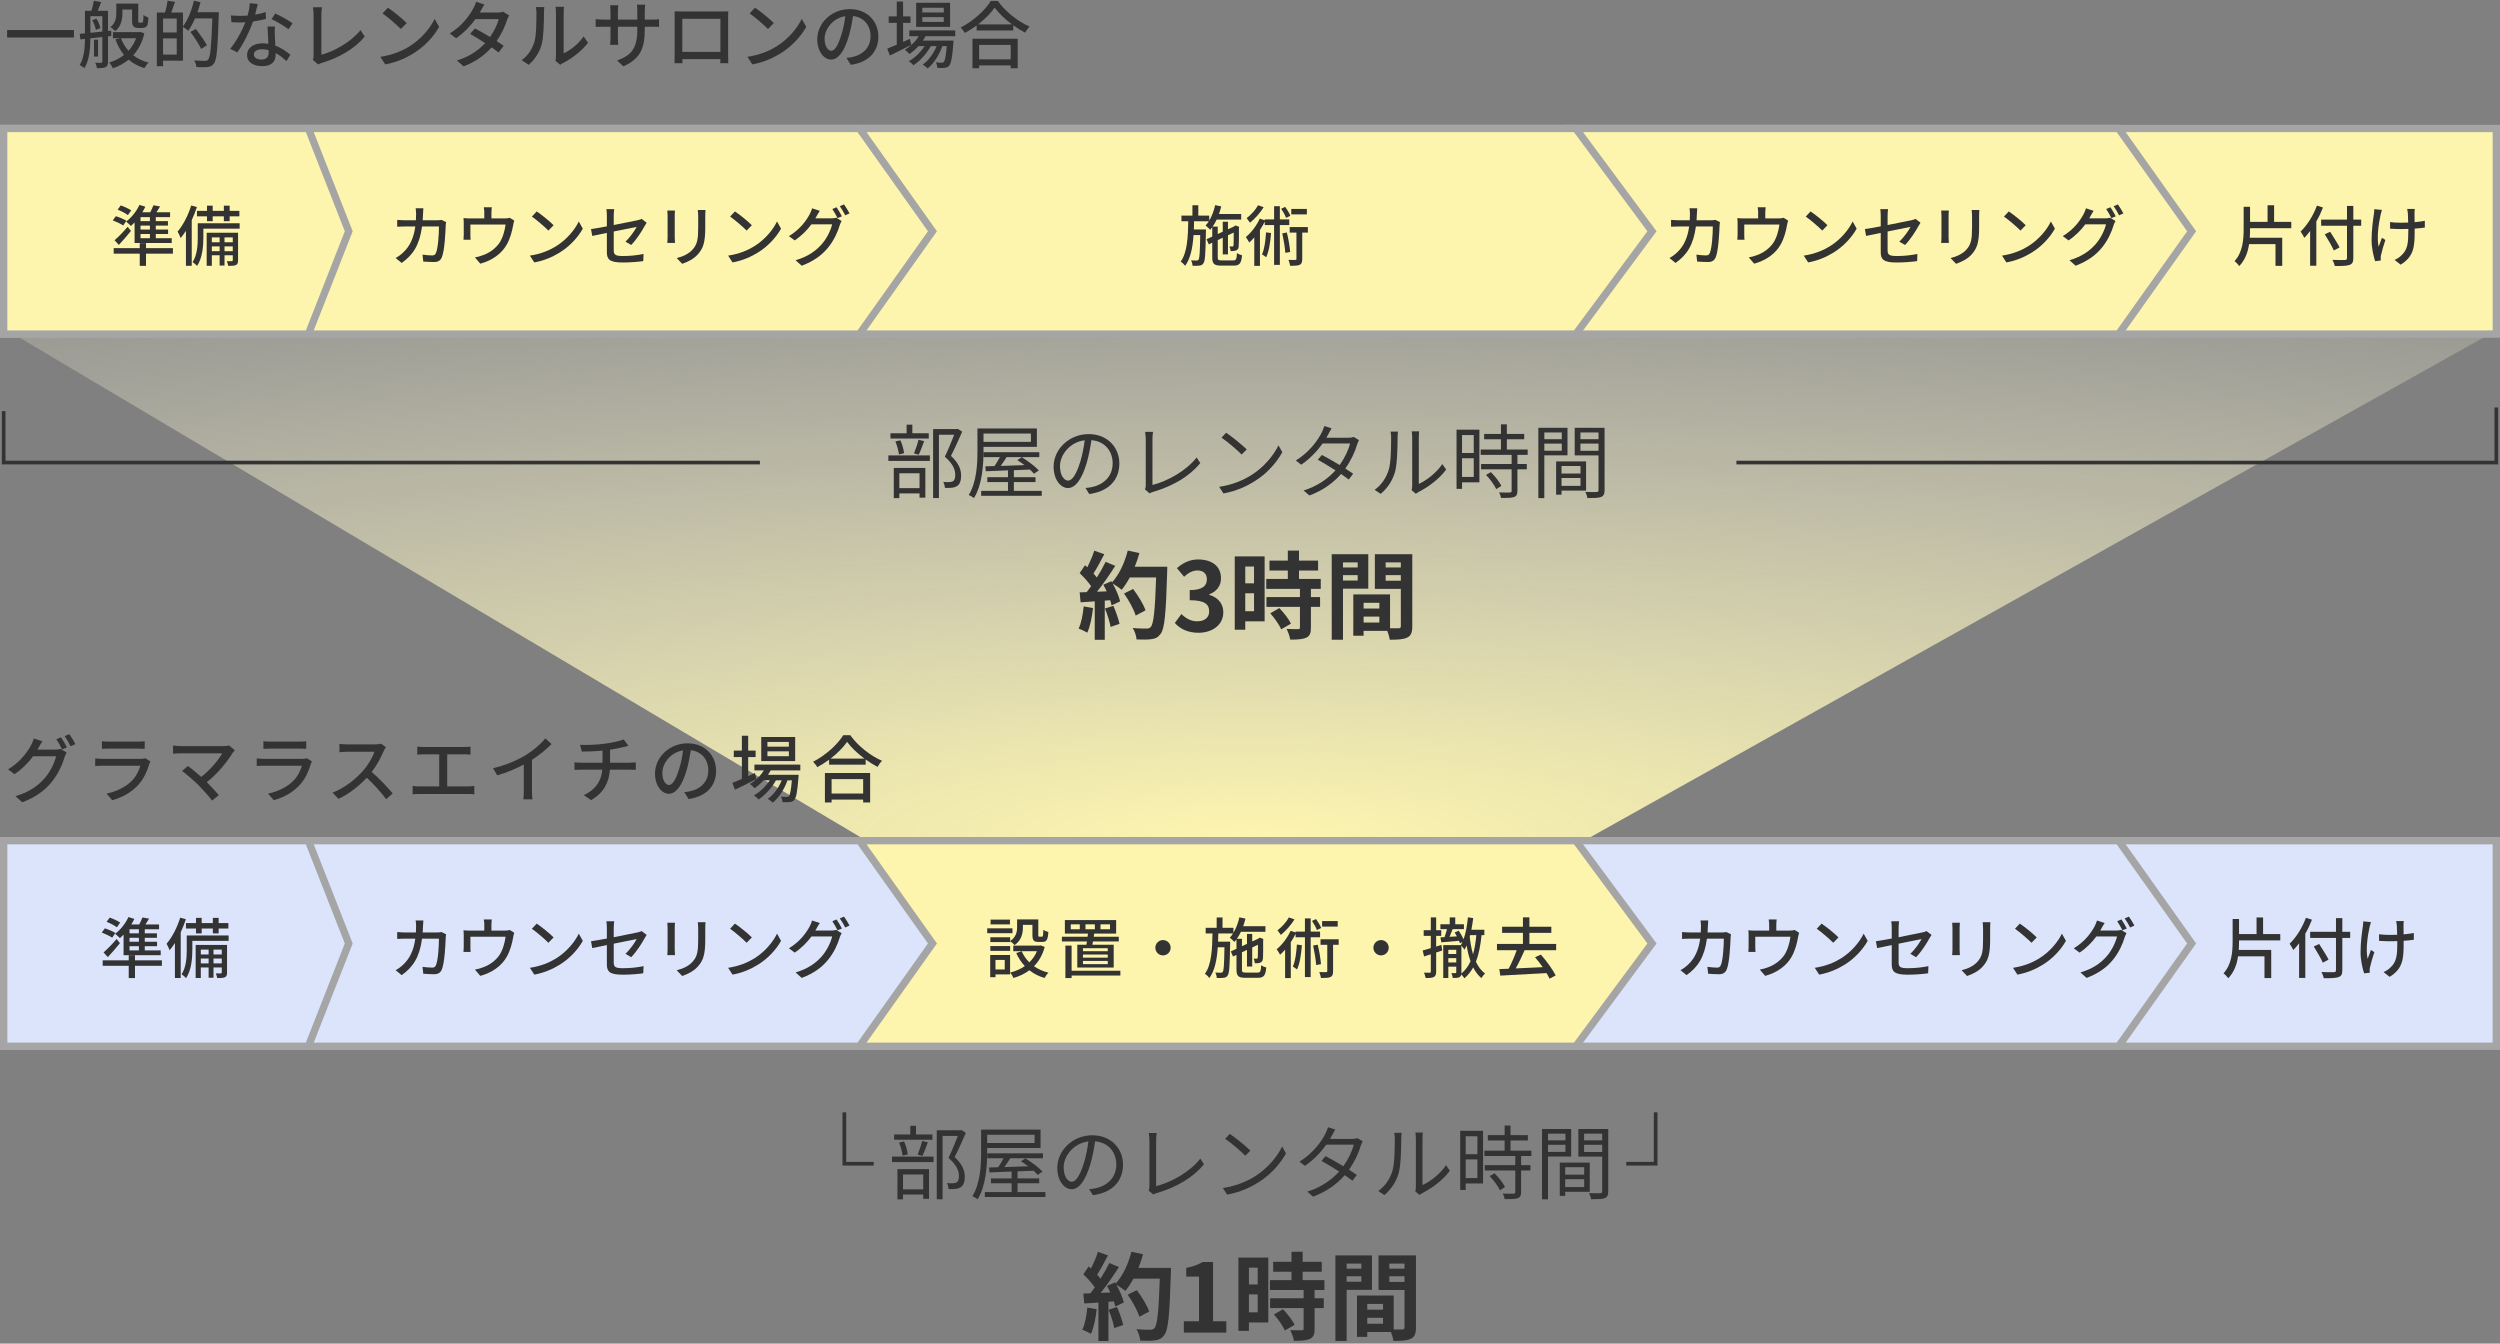 <svg width="681" height="366" viewBox="0 0 681 366" fill="none" xmlns="http://www.w3.org/2000/svg">
<rect x="0" y="0" width="681" height="366" fill="#808080" stroke="none"/>
<path d="M680 90H2L236 229H431.5L680 90Z" fill="url(#paint0_radial_1_573)"/>
<path d="M253.99 309.028H249.524V306.674H247.962V309.028H243.562V310.458H253.99V309.028ZM251.284 314.858C251.746 313.89 252.274 312.438 252.736 311.162L251.196 310.788C250.932 311.888 250.382 313.516 249.964 314.528L251.284 314.858ZM247.28 314.462C247.17 313.516 246.774 312.02 246.268 310.942L244.904 311.228C245.366 312.35 245.762 313.824 245.872 314.792L247.28 314.462ZM251.482 319.918V323.966H245.982V319.918H251.482ZM244.464 326.694H245.982V325.396H251.482V326.562H253.066V318.466H244.464V326.694ZM242.99 316.552H254.298V315.056H242.99V316.552ZM261.91 307.818L261.646 307.884H255.178V326.672H256.762V309.424H260.92C260.238 311.184 259.27 313.56 258.368 315.408C260.59 317.322 261.206 318.95 261.206 320.336C261.206 321.128 261.074 321.788 260.612 322.074C260.348 322.228 259.996 322.294 259.666 322.316C259.204 322.338 258.61 322.338 257.928 322.272C258.214 322.734 258.368 323.438 258.39 323.9C259.028 323.922 259.754 323.922 260.304 323.856C260.876 323.79 261.338 323.636 261.734 323.372C262.504 322.866 262.812 321.854 262.812 320.512C262.79 318.95 262.24 317.212 260.04 315.188C261.074 313.186 262.196 310.656 263.098 308.588L261.91 307.818Z" fill="#333333"/>
<path d="M281.82 309.094V311.36H268.906V309.094H281.82ZM268.906 312.724H283.448V307.708H267.256V313.802C267.256 317.344 267.058 322.316 264.88 325.836C265.298 326.012 266.002 326.408 266.31 326.672C268.576 323.02 268.906 317.564 268.906 313.802V312.724ZM277.178 324.714V322.316H283.074V320.996H277.178V319.082L281.534 318.906C281.974 319.302 282.37 319.698 282.656 320.05L283.976 319.148C283.008 318.048 280.962 316.552 279.334 315.54L278.102 316.332C278.74 316.728 279.422 317.212 280.082 317.696C277.838 317.784 275.594 317.85 273.592 317.916C274.12 317.19 274.692 316.332 275.198 315.518H284.108V314.176H268.95V315.518H273.372C272.932 316.354 272.382 317.234 271.898 317.96L269.412 318.026L269.522 319.368C271.194 319.302 273.284 319.236 275.572 319.126V320.996H269.94V322.316H275.572V324.714H268.268V326.056H284.768V324.714H277.178Z" fill="#333333"/>
<path d="M291.962 321.92C291.016 321.92 289.74 320.71 289.74 317.96C289.74 315.034 292.292 311.448 296.472 310.92C296.23 312.922 295.812 314.99 295.262 316.794C294.14 320.468 292.93 321.92 291.962 321.92ZM297.704 325.572C302.896 324.89 305.91 321.832 305.91 317.256C305.91 312.856 302.654 309.248 297.55 309.248C292.226 309.248 288.002 313.384 288.002 318.114C288.002 321.7 289.96 323.944 291.896 323.944C293.92 323.944 295.658 321.634 297 317.168C297.594 315.122 298.012 312.922 298.298 310.898C301.994 311.206 304.084 313.912 304.084 317.212C304.084 320.974 301.356 323.042 298.562 323.658C298.034 323.768 297.374 323.878 296.692 323.922L297.704 325.572Z" fill="#333333"/>
<path d="M314.16 325.396C314.49 325.176 314.842 325.066 315.084 325C320.562 323.394 325.094 320.688 327.954 317.146L326.964 315.606C324.236 319.148 319.132 322.052 314.93 323.108V310.634C314.93 309.996 314.996 309.182 315.084 308.632H312.928C312.994 309.072 313.104 310.04 313.104 310.634V323.218C313.104 323.658 313.038 323.944 312.884 324.296L314.16 325.396Z" fill="#333333"/>
<path d="M334.994 308.874L333.74 310.216C335.368 311.316 338.118 313.67 339.218 314.814L340.604 313.428C339.372 312.196 336.556 309.908 334.994 308.874ZM333.102 323.614L334.268 325.418C337.942 324.736 340.714 323.394 342.914 321.986C346.236 319.918 348.788 316.926 350.306 314.176L349.25 312.306C347.974 315.012 345.29 318.268 341.902 320.402C339.812 321.7 336.952 323.042 333.102 323.614Z" fill="#333333"/>
<path d="M369.754 310.018C369.38 310.172 368.896 310.238 368.302 310.238H362.296C362.472 309.952 362.626 309.688 362.758 309.424C362.978 309.006 363.374 308.258 363.726 307.686L361.746 307.048C361.592 307.62 361.262 308.412 361.042 308.808C360.052 310.81 357.764 314.11 353.98 316.442L355.454 317.586C357.918 315.914 359.876 313.758 361.284 311.8H368.764C368.346 313.538 367.268 315.804 365.926 317.674C364.21 316.64 362.362 315.584 361.086 314.924L359.964 316.222C361.196 316.904 363.044 318.004 364.782 319.126C362.78 321.326 359.92 323.438 356.092 324.604L357.676 325.968C361.548 324.538 364.32 322.382 366.3 320.116C367.136 320.688 367.862 321.216 368.39 321.634L369.6 320.05C369.05 319.654 368.302 319.148 367.466 318.62C369.006 316.464 370.128 314.022 370.678 312.086C370.81 311.734 371.008 311.206 371.184 310.898L369.754 310.018Z" fill="#333333"/>
<path d="M377.102 325.528C378.95 324.01 380.358 321.854 381.018 319.5C381.612 317.3 381.7 312.592 381.7 310.15C381.7 309.49 381.788 308.83 381.81 308.566H379.786C379.874 309.028 379.94 309.512 379.94 310.172C379.94 312.614 379.918 316.992 379.28 319.016C378.62 321.15 377.3 323.108 375.452 324.428L377.102 325.528ZM386.694 325.506C386.914 325.33 387.112 325.176 387.442 325C389.994 323.724 393.052 321.48 394.944 318.906L393.888 317.41C392.216 319.896 389.51 321.898 387.486 322.822V310.128C387.486 309.292 387.552 308.676 387.574 308.5H385.55C385.572 308.676 385.682 309.292 385.682 310.128V323.306C385.682 323.746 385.616 324.186 385.528 324.538L386.694 325.506Z" fill="#333333"/>
<path d="M402.446 309.512V314.396H399.256V309.512H402.446ZM399.256 320.908V315.826H402.446V320.908H399.256ZM403.986 308.038H397.76V324.164H399.256V322.382H403.986V308.038ZM405.79 320.358C406.912 321.524 408.078 323.152 408.584 324.23L409.97 323.35C409.464 322.272 408.232 320.71 407.11 319.61L405.79 320.358ZM417.142 314.902V313.45H411.466V310.656H416.196V309.204H411.466V306.586H409.86V309.204H405.284V310.656H409.86V313.45H404.338V314.902H412.764V317.388H404.448V318.84H412.764V324.714C412.764 325.044 412.654 325.132 412.28 325.154C411.928 325.176 410.718 325.176 409.354 325.132C409.596 325.55 409.816 326.21 409.882 326.65C411.664 326.65 412.764 326.628 413.446 326.386C414.106 326.144 414.348 325.66 414.348 324.736V318.84H416.9V317.388H414.348V314.902H417.142Z" fill="#333333"/>
<path d="M426.426 308.808V310.634H421.674V308.808H426.426ZM421.674 313.78V311.844H426.426V313.78H421.674ZM427.988 315.034V307.532H420.046V326.694H421.674V315.034H427.988ZM431.53 317.938V319.984H426.36V317.938H431.53ZM426.36 323.35V321.216H431.53V323.35H426.36ZM433.048 324.648V316.684H424.886V325.748H426.36V324.648H433.048ZM431.508 313.802V311.844H436.436V313.802H431.508ZM436.436 308.808V310.634H431.508V308.808H436.436ZM438.086 307.532H429.946V315.056H436.436V324.494C436.436 324.89 436.304 325.022 435.93 325.022C435.534 325.044 434.192 325.066 432.85 325C433.092 325.44 433.356 326.21 433.422 326.672C435.248 326.672 436.414 326.65 437.118 326.386C437.844 326.1 438.086 325.55 438.086 324.516V307.532Z" fill="#333333"/>
<path d="M296.191 356.188C295.983 358.372 295.567 360.686 294.813 362.22C295.489 362.454 296.633 363 297.179 363.338C297.933 361.674 298.479 359.074 298.739 356.63L296.191 356.188ZM301.989 356.76C302.639 358.346 303.315 360.452 303.523 361.778L305.967 360.92C305.655 359.594 304.979 357.566 304.277 356.032L301.989 356.76ZM310.101 345.372C310.595 344.176 311.037 342.928 311.375 341.654L308.203 340.978C307.371 344.254 305.837 347.582 303.913 349.636L303.731 349.324L301.547 350.286C301.859 350.832 302.171 351.456 302.457 352.08L299.831 352.184C301.521 350.078 303.341 347.426 304.797 345.138L302.171 344.046C301.547 345.346 300.715 346.854 299.779 348.31C299.519 347.972 299.207 347.582 298.869 347.218C299.805 345.762 300.871 343.76 301.807 341.966L299.077 341.004C298.661 342.356 297.907 344.098 297.179 345.528C296.971 345.346 296.763 345.164 296.555 344.982L295.099 347.114C296.191 348.154 297.465 349.558 298.219 350.676C297.829 351.248 297.413 351.794 297.023 352.288L295.099 352.366L295.359 355.07L299.207 354.81V365.288H301.937V354.602L303.419 354.498C303.575 355.018 303.705 355.486 303.783 355.902L306.123 354.81C305.837 353.51 305.005 351.586 304.095 349.948C304.875 350.416 306.019 351.196 306.539 351.664C307.319 350.728 308.047 349.584 308.749 348.31H315.925C315.639 357.176 315.249 360.972 314.469 361.778C314.157 362.116 313.871 362.22 313.377 362.22C312.675 362.22 311.193 362.22 309.555 362.064C310.127 362.948 310.543 364.3 310.595 365.184C312.103 365.236 313.715 365.262 314.651 365.106C315.743 364.95 316.419 364.664 317.147 363.676C318.239 362.298 318.603 358.19 318.941 346.802C318.967 346.412 318.967 345.372 318.967 345.372H310.101ZM313.039 357.254C312.493 355.616 311.011 353.224 309.659 351.43L307.189 352.678C308.515 354.55 309.867 357.046 310.361 358.684L313.039 357.254Z" fill="#333333"/>
<path d="M322.477 363H334.047V359.906H330.433V343.76H327.599C326.377 344.514 325.051 345.008 323.127 345.372V347.738H326.611V359.906H322.477V363Z" fill="#333333"/>
<path d="M342.598 345.32V349.896H340.206V345.32H342.598ZM340.206 357.488V352.6H342.598V357.488H340.206ZM345.484 342.564H337.346V362.532H340.206V360.244H345.484V342.564ZM347.018 358.06C348.188 359.386 349.514 361.232 349.982 362.428L352.634 360.894C352.088 359.62 350.684 357.904 349.488 356.63L347.018 358.06ZM360.772 351.404V348.7H354.844V346.412H360.044V343.708H354.844V340.978H351.802V343.708H346.81V346.412H351.802V348.7H345.926V351.404H355.104V353.64H345.978V356.318H355.104V361.908C355.104 362.272 354.974 362.376 354.558 362.376C354.168 362.376 352.712 362.376 351.464 362.324C351.88 363.156 352.348 364.378 352.452 365.236C354.376 365.236 355.78 365.158 356.794 364.716C357.808 364.248 358.094 363.468 358.094 361.986V356.318H360.59V353.64H358.094V351.404H360.772Z" fill="#333333"/>
<path d="M370.834 344.202V345.58H366.83V344.202H370.834ZM366.83 349.142V347.66H370.834V349.142H366.83ZM373.719 351.352V341.966H363.762V365.262H366.83V351.352H373.719ZM378.452 349.194V347.66H382.586V349.194H378.452ZM382.586 344.202V345.58H378.452V344.202H382.586ZM372.445 360.582V358.97H376.736V360.582H372.445ZM376.736 355.2V356.76H372.445V355.2H376.736ZM385.706 341.966H375.514V351.404H382.586V361.57C382.586 361.986 382.43 362.142 381.962 362.142C381.624 362.168 380.662 362.168 379.648 362.142V352.912H369.638V364.17H372.445V362.844H378.894C379.206 363.65 379.492 364.612 379.57 365.262C381.806 365.262 383.314 365.184 384.327 364.664C385.367 364.17 385.706 363.26 385.706 361.596V341.966Z" fill="#333333"/>
<path fill-rule="evenodd" clip-rule="evenodd" d="M229.5 303H230.5V316.5H238V317.5H229.5V303Z" fill="#333333"/>
<path fill-rule="evenodd" clip-rule="evenodd" d="M451.5 303H450.5V316.5H443V317.5H451.5V303Z" fill="#333333"/>
<path d="M1 229H680V285H1V229Z" fill="#DBE4FB"/>
<path fill-rule="evenodd" clip-rule="evenodd" d="M0 228H681V286H0V228ZM2 230V284H679V230H2Z" fill="#A5A5A5"/>
<path d="M427 229H577.106L597 257L577.106 285H427V229Z" fill="#DBE4FB"/>
<path fill-rule="evenodd" clip-rule="evenodd" d="M426 228H577.623L598.227 257L577.623 286H426V228ZM428 230V284H576.59L595.773 257L576.59 230H428Z" fill="#A5A5A5"/>
<path d="M470.274 253.894C469.914 253.948 469.5 254.002 469.032 254.002H465.144C465.18 253.444 465.216 252.85 465.234 252.238C465.252 251.806 465.288 251.14 465.324 250.726H463.218C463.29 251.14 463.344 251.878 463.344 252.292C463.344 252.886 463.326 253.462 463.29 254.002H460.392C459.69 254.002 458.88 253.948 458.196 253.894V255.766C458.88 255.712 459.726 255.694 460.392 255.694H463.128C462.678 258.952 461.58 261.13 459.834 262.768C459.204 263.38 458.412 263.938 457.764 264.28L459.42 265.63C462.516 263.452 464.298 260.698 464.964 255.694H469.572C469.572 257.638 469.338 261.706 468.726 262.966C468.528 263.416 468.24 263.578 467.7 263.578C466.962 263.578 466.008 263.488 465.09 263.362L465.306 265.252C466.206 265.306 467.268 265.378 468.24 265.378C469.338 265.378 469.95 264.982 470.328 264.154C471.12 262.39 471.354 257.242 471.408 255.424C471.426 255.19 471.462 254.812 471.516 254.506L470.274 253.894Z" fill="#333333"/>
<path d="M488.85 253.318C488.58 253.408 488.22 253.498 487.5 253.498H483.864V251.95C483.864 251.518 483.9 251.104 483.972 250.456H481.794C481.902 251.104 481.92 251.518 481.92 251.95V253.498H477.996C477.33 253.498 476.808 253.462 476.25 253.408C476.304 253.822 476.322 254.47 476.322 254.866V258.016C476.322 258.412 476.286 258.934 476.25 259.312H478.212C478.158 259.006 478.14 258.484 478.14 258.124V255.172H487.716C487.518 256.738 486.996 258.7 486.06 260.14C484.98 261.742 483.18 262.966 481.524 263.524C480.876 263.776 480.048 264.01 479.364 264.118L480.84 265.828C484.08 264.946 486.672 263.092 488.058 260.59C489.012 258.916 489.516 256.882 489.786 255.316C489.84 254.974 489.966 254.398 490.092 254.092L488.85 253.318Z" fill="#333333"/>
<path d="M496.194 251.59L494.88 252.994C496.212 253.912 498.444 255.856 499.38 256.81L500.802 255.352C499.794 254.308 497.472 252.436 496.194 251.59ZM494.34 263.632L495.546 265.486C498.336 264.982 500.622 263.92 502.44 262.804C505.248 261.076 507.462 258.61 508.758 256.288L507.66 254.326C506.562 256.63 504.312 259.33 501.414 261.112C499.686 262.174 497.346 263.182 494.34 263.632Z" fill="#333333"/>
<path d="M521.934 260.734C523.32 259.348 524.832 256.99 525.642 255.496C525.786 255.226 526.002 254.884 526.146 254.668L524.796 253.624C524.526 253.768 524.148 253.876 523.698 253.984C522.924 254.164 520.044 254.74 517.182 255.298V252.796C517.182 252.238 517.236 251.5 517.308 250.96H515.184C515.274 251.5 515.31 252.22 515.31 252.796V255.658C513.456 256 511.818 256.288 510.99 256.396L511.332 258.268C512.07 258.106 513.6 257.8 515.31 257.44V262.642C515.31 264.568 515.922 265.504 519.594 265.504C521.718 265.504 523.662 265.342 525.228 265.126L525.3 263.182C523.5 263.542 521.646 263.74 519.648 263.74C517.578 263.74 517.182 263.344 517.182 262.156V257.062C520.098 256.468 523.014 255.892 523.428 255.802C522.906 256.81 521.646 258.646 520.368 259.816L521.934 260.734Z" fill="#333333"/>
<path d="M531.78 251.356C531.816 251.734 531.852 252.364 531.852 252.688V258.718C531.852 259.24 531.78 259.87 531.762 260.176H533.868C533.832 259.816 533.796 259.186 533.796 258.718V252.688C533.796 252.184 533.832 251.734 533.868 251.356H531.78ZM540.078 251.212C540.132 251.68 540.186 252.22 540.186 252.868V255.964C540.186 259.114 539.952 260.518 538.692 261.94C537.594 263.182 536.046 263.866 534.336 264.298L535.83 265.864C537.144 265.414 538.962 264.604 540.132 263.236C541.464 261.724 542.112 260.194 542.112 256.072V252.868C542.112 252.22 542.148 251.68 542.184 251.212H540.078Z" fill="#333333"/>
<path d="M550.194 251.59L548.88 252.994C550.212 253.912 552.444 255.856 553.38 256.81L554.802 255.352C553.794 254.308 551.472 252.436 550.194 251.59ZM548.34 263.632L549.546 265.486C552.336 264.982 554.622 263.92 556.44 262.804C559.248 261.076 561.462 258.61 562.758 256.288L561.66 254.326C560.562 256.63 558.312 259.33 555.414 261.112C553.686 262.174 551.346 263.182 548.34 263.632Z" fill="#333333"/>
<path d="M572.1 253.48C572.208 253.318 572.28 253.174 572.37 253.012C572.568 252.652 572.946 251.968 573.306 251.428L571.218 250.744C571.074 251.266 570.768 251.986 570.552 252.364C569.706 253.948 568.032 256.432 564.9 258.322L566.484 259.492C568.356 258.232 569.904 256.648 571.038 255.1H576.672C576.348 256.612 575.268 258.862 573.936 260.41C572.334 262.264 570.192 263.866 566.718 264.892L568.392 266.386C571.758 265.108 573.936 263.452 575.592 261.418C577.212 259.438 578.274 257.026 578.76 255.298C578.886 254.938 579.084 254.488 579.264 254.2L577.788 253.3C577.446 253.426 576.942 253.48 576.438 253.48H572.1ZM576.726 250.942C577.212 251.626 577.788 252.706 578.148 253.426L579.336 252.922C578.976 252.22 578.328 251.104 577.878 250.456L576.726 250.942ZM578.76 250.168C579.264 250.852 579.858 251.878 580.236 252.652L581.406 252.13C581.082 251.482 580.398 250.348 579.912 249.682L578.76 250.168Z" fill="#333333"/>
<path d="M235 229H429.255L450 257L429.255 285H235V229Z" fill="#FDF5AE"/>
<path fill-rule="evenodd" clip-rule="evenodd" d="M234 228H429.759L451.245 257L429.759 286H234V228ZM236 230V284H428.752L448.755 257L428.752 230H236Z" fill="#A5A5A5"/>
<path d="M275.166 255.317H269.766V256.613H275.166V256.379C275.526 256.595 276.138 257.153 276.372 257.441C278.262 256.181 278.64 254.219 278.64 252.599V251.933H281.232V254.687C281.232 256.163 281.61 256.577 282.852 256.577H284.004C285.048 256.577 285.462 256.019 285.57 253.877C285.156 253.787 284.526 253.535 284.202 253.265C284.166 254.921 284.094 255.155 283.824 255.155H283.122C282.87 255.155 282.834 255.083 282.834 254.669V250.439H277.056V252.581C277.056 253.823 276.804 255.245 275.166 256.343V255.317ZM269.766 259.025H275.166V257.711H269.766V259.025ZM275.112 250.493H269.838V251.807H275.112V250.493ZM275.796 252.869H268.92V254.201H275.796V252.869ZM273.69 261.491V264.083H271.17V261.491H273.69ZM275.148 260.141H269.73V266.189H271.17V265.433H275.148V260.141ZM283.5 257.531L283.194 257.585H276.012V259.115H282.456C281.97 260.285 281.268 261.293 280.386 262.139C279.504 261.275 278.802 260.249 278.316 259.133L276.822 259.601C277.416 260.951 278.208 262.139 279.162 263.165C277.974 263.975 276.624 264.569 275.166 264.929C275.49 265.289 275.904 265.991 276.066 266.405C277.668 265.937 279.126 265.253 280.404 264.299C281.574 265.235 282.96 265.937 284.526 266.405C284.76 265.973 285.246 265.289 285.606 264.965C284.112 264.587 282.798 263.993 281.664 263.201C282.978 261.869 283.986 260.141 284.58 257.945L283.5 257.531Z" fill="#333333"/>
<path d="M295.686 251.789H298.242V253.139H295.686V251.789ZM294.138 253.139H291.672V251.789H294.138V253.139ZM299.772 251.789H302.364V253.139H299.772V251.789ZM301.752 259.115H295.002V258.287H301.752V259.115ZM301.752 260.861H295.002V260.015H301.752V260.861ZM301.752 262.625H295.002V261.761H301.752V262.625ZM293.454 257.351V263.561H303.372V257.351H297.558C297.612 257.081 297.666 256.775 297.72 256.451H304.758V255.173H297.936C297.972 254.885 298.008 254.597 298.062 254.309H304.038V250.619H290.07V254.309H296.352C296.334 254.597 296.298 254.885 296.262 255.173H289.26V256.451H296.082C296.046 256.775 295.992 257.063 295.938 257.351H293.454ZM305.19 264.425H291.906V257.585H290.214V266.423H291.906V265.739H305.19V264.425Z" fill="#333333"/>
<path d="M314.712 258.161C314.712 259.313 315.648 260.249 316.8 260.249C317.952 260.249 318.888 259.313 318.888 258.161C318.888 257.009 317.952 256.073 316.8 256.073C315.648 256.073 314.712 257.009 314.712 258.161Z" fill="#333333"/>
<path d="M339.408 264.929C338.454 264.929 338.31 264.803 338.31 264.101V259.403L339.678 258.755V263.291H341.1V258.089L342.666 257.351C342.666 259.313 342.648 260.627 342.612 260.843C342.558 261.095 342.468 261.149 342.288 261.149C342.144 261.149 341.784 261.149 341.496 261.131C341.658 261.455 341.784 261.995 341.82 262.391C342.252 262.409 342.828 262.391 343.224 262.247C343.692 262.085 343.98 261.779 344.016 261.149C344.088 260.645 344.088 258.575 344.088 256.019L344.16 255.785L343.134 255.407L342.846 255.605L342.702 255.713L341.1 256.451V254.399H339.678V257.117L338.31 257.747V255.731H336.924C337.32 255.155 337.698 254.525 338.022 253.823H344.7V252.293H338.652C338.886 251.627 339.084 250.925 339.264 250.223L337.608 249.881C337.266 251.429 336.708 252.905 335.988 254.093V252.725H333.018V249.917H331.416V252.725H328.428V254.273H330.282C330.21 258.575 330.012 262.805 328.212 265.271C328.644 265.523 329.166 266.027 329.436 266.405C330.93 264.371 331.488 261.365 331.722 258.035H333.54C333.468 262.679 333.36 264.353 333.09 264.713C332.946 264.929 332.784 264.983 332.55 264.965C332.28 264.965 331.704 264.965 331.038 264.911C331.272 265.307 331.434 265.955 331.47 266.405C332.19 266.423 332.892 266.423 333.342 266.351C333.81 266.297 334.134 266.153 334.422 265.703C334.89 265.091 334.98 263.039 335.088 257.207C335.106 256.991 335.106 256.505 335.106 256.505H331.812C331.83 255.767 331.848 255.029 331.866 254.273H335.88C335.61 254.705 335.322 255.083 334.998 255.425C335.358 255.695 336.006 256.307 336.258 256.595C336.456 256.379 336.636 256.145 336.816 255.893V258.449L335.268 259.169L335.88 260.555L336.816 260.105V264.083C336.816 265.883 337.32 266.351 339.264 266.351H342.666C344.268 266.351 344.736 265.721 344.934 263.543C344.502 263.453 343.908 263.201 343.548 262.949C343.458 264.605 343.314 264.929 342.558 264.929H339.408Z" fill="#333333"/>
<path d="M364.392 250.907H360.144V252.401H364.392V250.907ZM359.892 252.779C359.64 252.113 359.046 251.105 358.488 250.349L357.39 250.853C357.912 251.627 358.506 252.671 358.722 253.337L359.892 252.779ZM351.09 249.899C350.478 251.087 349.182 252.527 347.994 253.409C348.246 253.733 348.678 254.327 348.894 254.669C350.244 253.607 351.702 251.951 352.62 250.439L351.09 249.899ZM353.268 257.297C353.124 259.547 352.854 261.815 352.17 263.291C352.476 263.471 353.088 263.867 353.304 264.083C354.078 262.445 354.438 259.997 354.636 257.477L353.268 257.297ZM359.586 255.317V253.769H357.03V250.169H355.464V253.769H352.926V254.003L351.558 253.553C350.694 255.479 349.236 257.369 347.76 258.575C348.048 258.935 348.534 259.745 348.696 260.069C349.164 259.673 349.614 259.187 350.064 258.683V266.423H351.612V256.649C352.098 255.911 352.548 255.137 352.926 254.363V255.317H355.464V266.153H357.03V255.317H359.586ZM357.696 257.567C358.056 259.241 358.434 261.455 358.524 262.877L359.838 262.643C359.73 261.167 359.37 259.025 358.938 257.333L357.696 257.567ZM364.662 255.857H359.712V257.369H361.548V264.497C361.548 264.731 361.476 264.803 361.242 264.803C360.99 264.821 360.216 264.821 359.37 264.785C359.568 265.271 359.784 265.955 359.838 266.405C361.062 266.405 361.89 266.387 362.448 266.135C363.006 265.847 363.132 265.361 363.132 264.533V257.369H364.662V255.857Z" fill="#333333"/>
<path d="M374.112 258.161C374.112 259.313 375.048 260.249 376.2 260.249C377.352 260.249 378.288 259.313 378.288 258.161C378.288 257.009 377.352 256.073 376.2 256.073C375.048 256.073 374.112 257.009 374.112 258.161Z" fill="#333333"/>
<path d="M392.634 257.387L391.212 257.837V254.939H392.598V253.391H391.212V249.899H389.754V253.391H387.81V254.939H389.754V258.269C388.926 258.521 388.152 258.737 387.54 258.917L387.918 260.537C388.494 260.357 389.106 260.159 389.754 259.943V264.641C389.754 264.893 389.664 264.965 389.448 264.965C389.268 264.965 388.584 264.965 387.9 264.947C388.098 265.361 388.278 266.027 388.35 266.405C389.43 266.423 390.132 266.369 390.582 266.135C391.05 265.865 391.212 265.433 391.212 264.641V259.457L392.868 258.917L392.634 257.387ZM398.088 257.603C398.376 257.927 398.772 258.449 398.916 258.701C399.132 258.341 399.33 257.963 399.51 257.549C399.744 258.953 400.068 260.429 400.572 261.833C399.978 263.165 399.168 264.299 398.07 265.181C398.088 265.091 398.088 264.983 398.088 264.875V257.603ZM402.156 254.723C401.976 256.649 401.706 258.395 401.256 259.943C400.788 258.359 400.518 256.685 400.356 255.155C400.392 255.011 400.428 254.867 400.464 254.723H402.156ZM394.524 262.175V260.987H396.684V262.175H394.524ZM396.684 258.719V259.871H394.524V258.719H396.684ZM404.334 254.723V253.265H400.806C401.004 252.239 401.166 251.177 401.31 250.097L399.87 249.881C399.636 252.059 399.294 254.165 398.682 255.857C398.358 255.137 397.854 254.237 397.35 253.517L396.252 254.003C396.468 254.327 396.666 254.687 396.864 255.065L394.866 255.191C395.136 254.543 395.424 253.787 395.694 253.103H398.772V251.771H396.414V249.899H394.902V251.771H392.364V253.103H394.164C393.984 253.805 393.732 254.597 393.48 255.281L392.364 255.335L392.616 256.685C393.984 256.577 395.712 256.433 397.44 256.271C397.548 256.505 397.638 256.739 397.692 256.937L398.376 256.613C398.232 256.901 398.106 257.189 397.944 257.441L397.962 257.459H393.138V266.405H394.524V263.327H396.684V264.857C396.684 265.019 396.648 265.073 396.486 265.073C396.324 265.091 395.874 265.091 395.352 265.073C395.532 265.433 395.694 266.027 395.748 266.405C396.558 266.405 397.17 266.387 397.566 266.171C397.854 266.009 397.998 265.757 398.052 265.433C398.34 265.721 398.736 266.207 398.898 266.495C399.888 265.649 400.662 264.659 401.292 263.525C401.868 264.641 402.606 265.667 403.524 266.441C403.74 266.063 404.226 265.433 404.514 265.181C403.434 264.371 402.624 263.237 402.03 261.959C402.84 259.943 403.29 257.531 403.578 254.723H404.334Z" fill="#333333"/>
<path d="M423.9 258.827V257.135H416.61V254.111H422.586V252.437H416.61V249.881H414.846V252.437H409.176V254.111H414.846V257.135H407.772V258.827H413.154C412.596 260.447 411.75 262.409 410.958 263.885C410.04 263.921 409.176 263.957 408.42 263.975L408.672 265.757C411.912 265.595 416.718 265.325 421.272 265.073C421.614 265.613 421.902 266.135 422.1 266.585L423.774 265.703C422.964 264.119 421.29 261.779 419.724 260.033L418.14 260.753C418.842 261.563 419.562 262.499 420.228 263.453C417.726 263.579 415.17 263.705 412.884 263.795C413.712 262.319 414.594 260.465 415.314 258.827H423.9Z" fill="#333333"/>
<path d="M84 229H234.106L254 257L234.106 285H84V229Z" fill="#DBE4FB"/>
<path fill-rule="evenodd" clip-rule="evenodd" d="M83 228H234.623L255.227 257L234.623 286H83V228ZM85 230V284H233.59L252.773 257L233.59 230H85Z" fill="#A5A5A5"/>
<path d="M120.274 253.894C119.914 253.948 119.5 254.002 119.032 254.002H115.144C115.18 253.444 115.216 252.85 115.234 252.238C115.252 251.806 115.288 251.14 115.324 250.726H113.218C113.29 251.14 113.344 251.878 113.344 252.292C113.344 252.886 113.326 253.462 113.29 254.002H110.392C109.69 254.002 108.88 253.948 108.196 253.894V255.766C108.88 255.712 109.726 255.694 110.392 255.694H113.128C112.678 258.952 111.58 261.13 109.834 262.768C109.204 263.38 108.412 263.938 107.764 264.28L109.42 265.63C112.516 263.452 114.298 260.698 114.964 255.694H119.572C119.572 257.638 119.338 261.706 118.726 262.966C118.528 263.416 118.24 263.578 117.7 263.578C116.962 263.578 116.008 263.488 115.09 263.362L115.306 265.252C116.206 265.306 117.268 265.378 118.24 265.378C119.338 265.378 119.95 264.982 120.328 264.154C121.12 262.39 121.354 257.242 121.408 255.424C121.426 255.19 121.462 254.812 121.516 254.506L120.274 253.894Z" fill="#333333"/>
<path d="M138.85 253.318C138.58 253.408 138.22 253.498 137.5 253.498H133.864V251.95C133.864 251.518 133.9 251.104 133.972 250.456H131.794C131.902 251.104 131.92 251.518 131.92 251.95V253.498H127.996C127.33 253.498 126.808 253.462 126.25 253.408C126.304 253.822 126.322 254.47 126.322 254.866V258.016C126.322 258.412 126.286 258.934 126.25 259.312H128.212C128.158 259.006 128.14 258.484 128.14 258.124V255.172H137.716C137.518 256.738 136.996 258.7 136.06 260.14C134.98 261.742 133.18 262.966 131.524 263.524C130.876 263.776 130.048 264.01 129.364 264.118L130.84 265.828C134.08 264.946 136.672 263.092 138.058 260.59C139.012 258.916 139.516 256.882 139.786 255.316C139.84 254.974 139.966 254.398 140.092 254.092L138.85 253.318Z" fill="#333333"/>
<path d="M146.194 251.59L144.88 252.994C146.212 253.912 148.444 255.856 149.38 256.81L150.802 255.352C149.794 254.308 147.472 252.436 146.194 251.59ZM144.34 263.632L145.546 265.486C148.336 264.982 150.622 263.92 152.44 262.804C155.248 261.076 157.462 258.61 158.758 256.288L157.66 254.326C156.562 256.63 154.312 259.33 151.414 261.112C149.686 262.174 147.346 263.182 144.34 263.632Z" fill="#333333"/>
<path d="M171.934 260.734C173.32 259.348 174.832 256.99 175.642 255.496C175.786 255.226 176.002 254.884 176.146 254.668L174.796 253.624C174.526 253.768 174.148 253.876 173.698 253.984C172.924 254.164 170.044 254.74 167.182 255.298V252.796C167.182 252.238 167.236 251.5 167.308 250.96H165.184C165.274 251.5 165.31 252.22 165.31 252.796V255.658C163.456 256 161.818 256.288 160.99 256.396L161.332 258.268C162.07 258.106 163.6 257.8 165.31 257.44V262.642C165.31 264.568 165.922 265.504 169.594 265.504C171.718 265.504 173.662 265.342 175.228 265.126L175.3 263.182C173.5 263.542 171.646 263.74 169.648 263.74C167.578 263.74 167.182 263.344 167.182 262.156V257.062C170.098 256.468 173.014 255.892 173.428 255.802C172.906 256.81 171.646 258.646 170.368 259.816L171.934 260.734Z" fill="#333333"/>
<path d="M181.78 251.356C181.816 251.734 181.852 252.364 181.852 252.688V258.718C181.852 259.24 181.78 259.87 181.762 260.176H183.868C183.832 259.816 183.796 259.186 183.796 258.718V252.688C183.796 252.184 183.832 251.734 183.868 251.356H181.78ZM190.078 251.212C190.132 251.68 190.186 252.22 190.186 252.868V255.964C190.186 259.114 189.952 260.518 188.692 261.94C187.594 263.182 186.046 263.866 184.336 264.298L185.83 265.864C187.144 265.414 188.962 264.604 190.132 263.236C191.464 261.724 192.112 260.194 192.112 256.072V252.868C192.112 252.22 192.148 251.68 192.184 251.212H190.078Z" fill="#333333"/>
<path d="M200.194 251.59L198.88 252.994C200.212 253.912 202.444 255.856 203.38 256.81L204.802 255.352C203.794 254.308 201.472 252.436 200.194 251.59ZM198.34 263.632L199.546 265.486C202.336 264.982 204.622 263.92 206.44 262.804C209.248 261.076 211.462 258.61 212.758 256.288L211.66 254.326C210.562 256.63 208.312 259.33 205.414 261.112C203.686 262.174 201.346 263.182 198.34 263.632Z" fill="#333333"/>
<path d="M222.1 253.48C222.208 253.318 222.28 253.174 222.37 253.012C222.568 252.652 222.946 251.968 223.306 251.428L221.218 250.744C221.074 251.266 220.768 251.986 220.552 252.364C219.706 253.948 218.032 256.432 214.9 258.322L216.484 259.492C218.356 258.232 219.904 256.648 221.038 255.1H226.672C226.348 256.612 225.268 258.862 223.936 260.41C222.334 262.264 220.192 263.866 216.718 264.892L218.392 266.386C221.758 265.108 223.936 263.452 225.592 261.418C227.212 259.438 228.274 257.026 228.76 255.298C228.886 254.938 229.084 254.488 229.264 254.2L227.788 253.3C227.446 253.426 226.942 253.48 226.438 253.48H222.1ZM226.726 250.942C227.212 251.626 227.788 252.706 228.148 253.426L229.336 252.922C228.976 252.22 228.328 251.104 227.878 250.456L226.726 250.942ZM228.76 250.168C229.264 250.852 229.858 251.878 230.236 252.652L231.406 252.13C231.082 251.482 230.398 250.348 229.912 249.682L228.76 250.168Z" fill="#333333"/>
<path d="M1 229H84L95 257L84 285H1V229Z" fill="#DBE4FB"/>
<path fill-rule="evenodd" clip-rule="evenodd" d="M0 228H84.681L96.074 257L84.681 286H0V228ZM2 230V284H83.319L93.926 257L83.319 230H2Z" fill="#A5A5A5"/>
<path d="M37.836 254.237H35.28V253.139H37.836V254.237ZM37.836 256.523H35.28V255.461H37.836V256.523ZM37.836 258.881H35.28V257.747H37.836V258.881ZM33.66 260.195H43.776V258.881H39.438V257.747H42.786V256.523H39.438V255.461H42.75V254.237H39.438V253.139H43.326V251.825H39.618C39.942 251.339 40.284 250.781 40.608 250.241L38.79 249.917C38.592 250.457 38.268 251.195 37.926 251.825H35.766C36.072 251.321 36.36 250.817 36.594 250.313L34.992 249.809C34.182 251.555 32.814 253.283 31.356 254.363C31.734 254.651 32.382 255.245 32.67 255.551C32.994 255.263 33.336 254.939 33.66 254.597V260.195ZM29.376 260.717C30.474 259.529 31.662 258.179 32.67 256.919L31.77 255.785C30.582 257.171 29.196 258.593 28.206 259.439L29.376 260.717ZM32.742 251.303C32.094 250.871 30.87 250.295 29.898 249.953L29.034 251.105C30.006 251.483 31.23 252.113 31.842 252.599L32.742 251.303ZM31.428 254.129C30.78 253.733 29.502 253.175 28.566 252.887L27.72 254.021C28.674 254.399 29.934 254.975 30.564 255.425L31.428 254.129ZM44.1 261.599H36.774V260.231H35.064V261.599H27.972V263.093H35.064V266.423H36.774V263.093H44.1V261.599Z" fill="#333333"/>
<path d="M53.388 254.255H54.936V252.923H57.978V254.255H59.562V252.923H62.208V251.447H59.562V250.025H57.978V251.447H54.936V250.025H53.388V251.447H50.652V252.923H53.388V254.255ZM49.086 249.971C48.258 252.671 46.872 255.335 45.378 257.081C45.63 257.495 46.062 258.431 46.206 258.845C46.71 258.269 47.178 257.603 47.646 256.865V266.405H49.23V253.949C49.77 252.797 50.238 251.591 50.634 250.403L49.086 249.971ZM58.158 262.427V261.113H60.408V262.427H58.158ZM54.702 262.427V261.113H56.826V262.427H54.702ZM56.826 258.665V259.997H54.702V258.665H56.826ZM60.408 258.665V259.997H58.158V258.665H60.408ZM61.848 257.405H53.298V266.405H54.702V263.543H56.826V266.333H58.158V263.543H60.408V264.893C60.408 265.073 60.354 265.127 60.156 265.145C59.976 265.163 59.418 265.163 58.77 265.145C58.95 265.487 59.112 266.045 59.166 266.423C60.156 266.423 60.822 266.405 61.29 266.189C61.74 265.955 61.848 265.577 61.848 264.911V257.405ZM62.28 254.813H50.868V258.683C50.868 260.699 50.742 263.453 49.464 265.397C49.806 265.595 50.436 266.153 50.688 266.441C52.146 264.281 52.398 260.969 52.398 258.701V256.289H62.28V254.813Z" fill="#333333"/>
<path d="M609.914 256.162H621.146V254.434H616.466V249.916H614.684V254.434H609.914V250.33H608.168V256.306C608.168 259.366 607.916 262.678 605.684 265.144C606.08 265.414 606.71 266.08 606.98 266.476C608.6 264.748 609.338 262.678 609.644 260.5H616.844V266.422H618.68V258.754H609.842C609.896 257.944 609.914 257.116 609.914 256.306V256.162Z" fill="#333333"/>
<path d="M628.13 250.006C627.14 252.724 625.466 255.37 623.684 257.08C624.008 257.494 624.512 258.394 624.692 258.79C625.232 258.25 625.772 257.62 626.276 256.936V266.386H627.968V254.326C628.67 253.12 629.282 251.806 629.786 250.528L628.13 250.006ZM640.19 253.822H638.048V250.096H636.32V253.822H629.282V255.496H636.32V264.28C636.32 264.676 636.158 264.802 635.744 264.82C635.312 264.838 633.818 264.856 632.36 264.784C632.612 265.234 632.918 265.99 633.008 266.458C634.97 266.476 636.23 266.44 636.986 266.17C637.742 265.918 638.048 265.45 638.048 264.28V255.496H640.19V253.822ZM634.304 261.382C633.764 260.302 632.594 258.484 631.73 257.134L630.272 257.818C631.136 259.222 632.252 261.112 632.738 262.228L634.304 261.382Z" fill="#333333"/>
<path d="M643.754 250.978C643.736 251.338 643.718 251.86 643.646 252.31C643.43 253.786 643.016 256.522 643.016 259.438C643.016 261.652 643.61 264.046 643.988 265.144L645.536 264.964C645.536 264.748 645.5 264.478 645.5 264.298C645.482 264.1 645.536 263.74 645.59 263.488C645.788 262.534 646.31 260.734 646.778 259.366L645.842 258.772C645.536 259.564 645.194 260.536 644.942 261.202C644.366 258.592 644.978 254.776 645.482 252.472C645.572 252.112 645.716 251.554 645.842 251.176L643.754 250.978ZM657.524 254.146C656.732 254.308 655.76 254.434 654.734 254.524C654.716 253.462 654.698 252.418 654.716 252.022C654.734 251.626 654.734 251.248 654.788 250.906H652.718C652.79 251.194 652.862 251.644 652.898 252.022C652.934 252.49 652.97 253.552 652.988 254.632C652.268 254.65 651.53 254.668 650.846 254.668C649.892 254.668 648.884 254.614 648.056 254.488V256.288C648.884 256.342 650.054 256.396 650.882 256.396C651.584 256.396 652.304 256.378 653.024 256.36V256.918C653.024 260.176 652.844 261.994 651.17 263.542C650.702 264.046 649.892 264.532 649.28 264.802L650.936 266.098C654.608 263.848 654.752 261.076 654.752 256.936V256.27C655.796 256.198 656.75 256.108 657.524 256V254.146Z" fill="#333333"/>
<path d="M10.195 204.2C10.315 204.02 10.395 203.86 10.495 203.68C10.715 203.28 11.135 202.52 11.535 201.92L9.215 201.16C9.055 201.74 8.715 202.54 8.475 202.96C7.535 204.72 5.675 207.48 2.195 209.58L3.955 210.88C6.035 209.48 7.755 207.72 9.015 206H15.275C14.915 207.68 13.715 210.18 12.235 211.9C10.455 213.96 8.075 215.74 4.215 216.88L6.075 218.54C9.815 217.12 12.235 215.28 14.075 213.02C15.875 210.82 17.055 208.14 17.595 206.22C17.735 205.82 17.955 205.32 18.155 205L16.515 204C16.135 204.14 15.575 204.2 15.015 204.2H10.195ZM15.335 201.38C15.875 202.14 16.515 203.34 16.915 204.14L18.235 203.58C17.835 202.8 17.115 201.56 16.615 200.84L15.335 201.38ZM17.595 200.52C18.155 201.28 18.815 202.42 19.235 203.28L20.535 202.7C20.175 201.98 19.415 200.72 18.875 199.98L17.595 200.52Z" fill="#333333"/>
<path d="M39.575 206.54C39.315 206.64 38.835 206.72 38.295 206.72H28.055C27.475 206.72 26.715 206.66 25.935 206.58V208.66C26.695 208.6 27.575 208.58 28.055 208.58H38.235C37.875 209.9 37.155 211.4 36.015 212.58C34.375 214.28 31.915 215.58 29.015 216.18L30.575 217.98C33.135 217.26 35.675 216 37.735 213.72C39.215 212.08 40.095 210.06 40.675 208.1C40.715 207.94 40.875 207.64 40.975 207.42L39.575 206.54ZM27.755 203.98C28.315 203.94 29.035 203.92 29.655 203.92H37.435C38.115 203.92 38.915 203.94 39.415 203.98V201.92C38.915 201.98 38.095 202.02 37.455 202.02H29.655C29.015 202.02 28.295 201.98 27.755 201.92V203.98Z" fill="#333333"/>
<path d="M62.395 203.06C62.055 203.18 61.495 203.24 60.855 203.24H49.295C48.615 203.24 47.675 203.16 47.135 203.08V205.32C47.555 205.28 48.495 205.2 49.295 205.2H60.535C59.555 206.92 57.455 209.6 54.815 211.62C53.495 210.44 51.975 209.22 51.215 208.66L49.575 210C50.695 210.78 52.875 212.7 54.075 213.88C55.355 215.2 56.975 217 57.775 218.08L59.615 216.6C58.815 215.64 57.515 214.24 56.335 213.06C59.395 210.66 61.955 207.42 63.395 205.06C63.535 204.86 63.735 204.62 63.975 204.36L62.395 203.06Z" fill="#333333"/>
<path d="M83.575 206.54C83.315 206.64 82.835 206.72 82.295 206.72H72.055C71.475 206.72 70.715 206.66 69.935 206.58V208.66C70.695 208.6 71.575 208.58 72.055 208.58H82.235C81.875 209.9 81.155 211.4 80.015 212.58C78.375 214.28 75.915 215.58 73.015 216.18L74.575 217.98C77.135 217.26 79.675 216 81.735 213.72C83.215 212.08 84.095 210.06 84.675 208.1C84.715 207.94 84.875 207.64 84.975 207.42L83.575 206.54ZM71.755 203.98C72.315 203.94 73.035 203.92 73.655 203.92H81.435C82.115 203.92 82.915 203.94 83.415 203.98V201.92C82.915 201.98 82.095 202.02 81.455 202.02H73.655C73.015 202.02 72.295 201.98 71.755 201.92V203.98Z" fill="#333333"/>
<path d="M103.805 202.58C103.465 202.7 102.805 202.78 102.065 202.78H94.645C94.025 202.78 92.865 202.7 92.465 202.64V204.9C92.785 204.88 93.865 204.78 94.645 204.78H101.985C101.505 206.34 100.165 208.54 98.805 210.06C96.825 212.28 93.825 214.68 90.585 215.92L92.205 217.6C95.085 216.28 97.765 214.14 99.905 211.86C101.885 213.7 103.885 215.9 105.185 217.7L106.965 216.14C105.725 214.62 103.305 212.04 101.245 210.28C102.645 208.48 103.825 206.22 104.525 204.58C104.665 204.24 104.965 203.74 105.105 203.54L103.805 202.58Z" fill="#333333"/>
<path d="M121.825 214.22V205.48H126.365C126.945 205.48 127.605 205.5 128.165 205.56V203.38C127.625 203.44 126.985 203.48 126.365 203.48H115.425C114.965 203.48 114.185 203.44 113.665 203.38V205.56C114.165 205.5 114.985 205.48 115.425 205.48H119.645V214.22H114.265C113.685 214.22 113.005 214.18 112.405 214.08V216.36C113.045 216.3 113.685 216.28 114.265 216.28H127.465C127.885 216.28 128.665 216.3 129.205 216.36V214.08C128.685 214.14 128.105 214.22 127.465 214.22H121.825Z" fill="#333333"/>
<path d="M144.905 206.98C146.925 205.68 148.805 204.12 150.245 202.68L148.545 201.14C147.425 202.58 145.345 204.36 143.325 205.62C141.105 207 137.725 208.48 134.305 209.26L135.445 211.2C137.925 210.5 140.585 209.38 142.685 208.26V215.38C142.685 216.2 142.625 217.3 142.565 217.74H145.045C144.945 217.3 144.905 216.2 144.905 215.38V206.98Z" fill="#333333"/>
<path d="M166.185 207.76V204.22C167.525 204.02 168.885 203.74 169.885 203.48C170.205 203.4 170.645 203.3 171.185 203.16L169.885 201.42C168.885 201.86 166.685 202.32 164.785 202.58C162.605 202.9 159.525 202.96 158.005 202.9L158.505 204.74C159.965 204.72 162.145 204.66 164.125 204.46V207.76H158.285C157.665 207.76 156.965 207.72 156.485 207.66V209.72C156.985 209.68 157.685 209.66 158.305 209.66H164.065C163.765 212.96 162.125 215.14 159.025 216.6L161.025 217.96C164.425 215.96 165.885 213.2 166.145 209.66H171.545C172.065 209.66 172.705 209.68 173.185 209.72V207.68C172.745 207.72 171.925 207.76 171.505 207.76H166.185Z" fill="#333333"/>
<path d="M182.245 213.84C181.445 213.84 180.425 212.8 180.425 210.52C180.425 208.08 182.505 204.98 186.065 204.4C185.865 206.14 185.485 207.94 184.985 209.5C184.065 212.56 183.105 213.84 182.245 213.84ZM187.565 217.66C192.405 216.98 195.065 214.1 195.065 209.96C195.065 205.8 192.045 202.48 187.285 202.48C182.325 202.48 178.425 206.3 178.425 210.7C178.425 214 180.225 216.22 182.185 216.22C184.165 216.22 185.805 213.96 187.005 209.92C187.545 208.06 187.905 206.14 188.185 204.36C191.225 204.74 192.945 207 192.945 209.88C192.945 213.08 190.685 214.92 188.145 215.5C187.665 215.62 187.085 215.72 186.385 215.78L187.565 217.66Z" fill="#333333"/>
<path d="M214.885 203.4H209.045V202.1H214.885V203.4ZM214.885 205.98H209.045V204.66H214.885V205.98ZM216.605 200.76H207.365V207.32H216.605V200.76ZM205.645 210.58C205.025 210.86 204.405 211.14 203.805 211.42V206.22H205.825V204.46H203.805V200.42H202.085V204.46H199.885V206.22H202.085V212.18C201.105 212.6 200.205 212.98 199.485 213.26L200.205 215.12C201.885 214.32 204.045 213.24 206.045 212.22L205.645 210.58ZM218.005 209.86V208.28H205.505V209.86H208.065C207.145 211.38 205.785 212.68 204.285 213.54C204.645 213.8 205.285 214.4 205.545 214.7C206.405 214.12 207.245 213.4 208.005 212.56H209.685C208.585 214.22 206.945 215.82 205.365 216.66C205.805 216.94 206.325 217.4 206.605 217.78C208.385 216.66 210.285 214.54 211.365 212.56H212.945C212.105 214.58 210.705 216.56 209.145 217.6C209.605 217.86 210.185 218.3 210.485 218.64C212.145 217.38 213.705 214.88 214.505 212.56H215.705C215.465 215.38 215.205 216.52 214.905 216.86C214.745 217.06 214.585 217.08 214.285 217.08C214.025 217.08 213.405 217.08 212.725 217C212.965 217.4 213.125 218.06 213.145 218.5C213.945 218.54 214.685 218.52 215.145 218.48C215.625 218.42 216.005 218.3 216.345 217.92C216.885 217.32 217.185 215.76 217.505 211.76C217.525 211.52 217.545 211.06 217.545 211.06H209.185C209.465 210.68 209.705 210.28 209.925 209.86H218.005Z" fill="#333333"/>
<path d="M235.125 212.24V216.16H226.525V212.24H235.125ZM224.705 218.6H226.525V217.82H235.125V218.6H237.025V210.56H224.705V218.6ZM226.245 206.64C228.125 205.2 229.725 203.56 230.745 202.08C231.865 203.62 233.585 205.24 235.465 206.64H226.245ZM229.705 200.26C228.185 202.76 224.905 205.76 221.485 207.5C221.865 207.88 222.405 208.54 222.625 208.98C223.725 208.38 224.825 207.7 225.845 206.94V208.3H235.805V206.88C236.865 207.66 237.985 208.34 239.045 208.9C239.365 208.34 239.805 207.7 240.265 207.24C237.125 205.88 233.745 203.24 231.605 200.26H229.705Z" fill="#333333"/>
<path fill-rule="evenodd" clip-rule="evenodd" d="M0.5 112H1.5V125.5H207V126.5H0.5V112Z" fill="#333333"/>
<path fill-rule="evenodd" clip-rule="evenodd" d="M680.5 111H679.5V125.5H473V126.5H680.5V111Z" fill="#333333"/>
<path d="M252.99 118.028H248.524V115.674H246.962V118.028H242.562V119.458H252.99V118.028ZM250.284 123.858C250.746 122.89 251.274 121.438 251.736 120.162L250.196 119.788C249.932 120.888 249.382 122.516 248.964 123.528L250.284 123.858ZM246.28 123.462C246.17 122.516 245.774 121.02 245.268 119.942L243.904 120.228C244.366 121.35 244.762 122.824 244.872 123.792L246.28 123.462ZM250.482 128.918V132.966H244.982V128.918H250.482ZM243.464 135.694H244.982V134.396H250.482V135.562H252.066V127.466H243.464V135.694ZM241.99 125.552H253.298V124.056H241.99V125.552ZM260.91 116.818L260.646 116.884H254.178V135.672H255.762V118.424H259.92C259.238 120.184 258.27 122.56 257.368 124.408C259.59 126.322 260.206 127.95 260.206 129.336C260.206 130.128 260.074 130.788 259.612 131.074C259.348 131.228 258.996 131.294 258.666 131.316C258.204 131.338 257.61 131.338 256.928 131.272C257.214 131.734 257.368 132.438 257.39 132.9C258.028 132.922 258.754 132.922 259.304 132.856C259.876 132.79 260.338 132.636 260.734 132.372C261.504 131.866 261.812 130.854 261.812 129.512C261.79 127.95 261.24 126.212 259.04 124.188C260.074 122.186 261.196 119.656 262.098 117.588L260.91 116.818Z" fill="#333333"/>
<path d="M280.82 118.094V120.36H267.906V118.094H280.82ZM267.906 121.724H282.448V116.708H266.256V122.802C266.256 126.344 266.058 131.316 263.88 134.836C264.298 135.012 265.002 135.408 265.31 135.672C267.576 132.02 267.906 126.564 267.906 122.802V121.724ZM276.178 133.714V131.316H282.074V129.996H276.178V128.082L280.534 127.906C280.974 128.302 281.37 128.698 281.656 129.05L282.976 128.148C282.008 127.048 279.962 125.552 278.334 124.54L277.102 125.332C277.74 125.728 278.422 126.212 279.082 126.696C276.838 126.784 274.594 126.85 272.592 126.916C273.12 126.19 273.692 125.332 274.198 124.518H283.108V123.176H267.95V124.518H272.372C271.932 125.354 271.382 126.234 270.898 126.96L268.412 127.026L268.522 128.368C270.194 128.302 272.284 128.236 274.572 128.126V129.996H268.94V131.316H274.572V133.714H267.268V135.056H283.768V133.714H276.178Z" fill="#333333"/>
<path d="M290.962 130.92C290.016 130.92 288.74 129.71 288.74 126.96C288.74 124.034 291.292 120.448 295.472 119.92C295.23 121.922 294.812 123.99 294.262 125.794C293.14 129.468 291.93 130.92 290.962 130.92ZM296.704 134.572C301.896 133.89 304.91 130.832 304.91 126.256C304.91 121.856 301.654 118.248 296.55 118.248C291.226 118.248 287.002 122.384 287.002 127.114C287.002 130.7 288.96 132.944 290.896 132.944C292.92 132.944 294.658 130.634 296 126.168C296.594 124.122 297.012 121.922 297.298 119.898C300.994 120.206 303.084 122.912 303.084 126.212C303.084 129.974 300.356 132.042 297.562 132.658C297.034 132.768 296.374 132.878 295.692 132.922L296.704 134.572Z" fill="#333333"/>
<path d="M313.16 134.396C313.49 134.176 313.842 134.066 314.084 134C319.562 132.394 324.094 129.688 326.954 126.146L325.964 124.606C323.236 128.148 318.132 131.052 313.93 132.108V119.634C313.93 118.996 313.996 118.182 314.084 117.632H311.928C311.994 118.072 312.104 119.04 312.104 119.634V132.218C312.104 132.658 312.038 132.944 311.884 133.296L313.16 134.396Z" fill="#333333"/>
<path d="M333.994 117.874L332.74 119.216C334.368 120.316 337.118 122.67 338.218 123.814L339.604 122.428C338.372 121.196 335.556 118.908 333.994 117.874ZM332.102 132.614L333.268 134.418C336.942 133.736 339.714 132.394 341.914 130.986C345.236 128.918 347.788 125.926 349.306 123.176L348.25 121.306C346.974 124.012 344.29 127.268 340.902 129.402C338.812 130.7 335.952 132.042 332.102 132.614Z" fill="#333333"/>
<path d="M368.754 119.018C368.38 119.172 367.896 119.238 367.302 119.238H361.296C361.472 118.952 361.626 118.688 361.758 118.424C361.978 118.006 362.374 117.258 362.726 116.686L360.746 116.048C360.592 116.62 360.262 117.412 360.042 117.808C359.052 119.81 356.764 123.11 352.98 125.442L354.454 126.586C356.918 124.914 358.876 122.758 360.284 120.8H367.764C367.346 122.538 366.268 124.804 364.926 126.674C363.21 125.64 361.362 124.584 360.086 123.924L358.964 125.222C360.196 125.904 362.044 127.004 363.782 128.126C361.78 130.326 358.92 132.438 355.092 133.604L356.676 134.968C360.548 133.538 363.32 131.382 365.3 129.116C366.136 129.688 366.862 130.216 367.39 130.634L368.6 129.05C368.05 128.654 367.302 128.148 366.466 127.62C368.006 125.464 369.128 123.022 369.678 121.086C369.81 120.734 370.008 120.206 370.184 119.898L368.754 119.018Z" fill="#333333"/>
<path d="M376.102 134.528C377.95 133.01 379.358 130.854 380.018 128.5C380.612 126.3 380.7 121.592 380.7 119.15C380.7 118.49 380.788 117.83 380.81 117.566H378.786C378.874 118.028 378.94 118.512 378.94 119.172C378.94 121.614 378.918 125.992 378.28 128.016C377.62 130.15 376.3 132.108 374.452 133.428L376.102 134.528ZM385.694 134.506C385.914 134.33 386.112 134.176 386.442 134C388.994 132.724 392.052 130.48 393.944 127.906L392.888 126.41C391.216 128.896 388.51 130.898 386.486 131.822V119.128C386.486 118.292 386.552 117.676 386.574 117.5H384.55C384.572 117.676 384.682 118.292 384.682 119.128V132.306C384.682 132.746 384.616 133.186 384.528 133.538L385.694 134.506Z" fill="#333333"/>
<path d="M401.446 118.512V123.396H398.256V118.512H401.446ZM398.256 129.908V124.826H401.446V129.908H398.256ZM402.986 117.038H396.76V133.164H398.256V131.382H402.986V117.038ZM404.79 129.358C405.912 130.524 407.078 132.152 407.584 133.23L408.97 132.35C408.464 131.272 407.232 129.71 406.11 128.61L404.79 129.358ZM416.142 123.902V122.45H410.466V119.656H415.196V118.204H410.466V115.586H408.86V118.204H404.284V119.656H408.86V122.45H403.338V123.902H411.764V126.388H403.448V127.84H411.764V133.714C411.764 134.044 411.654 134.132 411.28 134.154C410.928 134.176 409.718 134.176 408.354 134.132C408.596 134.55 408.816 135.21 408.882 135.65C410.664 135.65 411.764 135.628 412.446 135.386C413.106 135.144 413.348 134.66 413.348 133.736V127.84H415.9V126.388H413.348V123.902H416.142Z" fill="#333333"/>
<path d="M425.426 117.808V119.634H420.674V117.808H425.426ZM420.674 122.78V120.844H425.426V122.78H420.674ZM426.988 124.034V116.532H419.046V135.694H420.674V124.034H426.988ZM430.53 126.938V128.984H425.36V126.938H430.53ZM425.36 132.35V130.216H430.53V132.35H425.36ZM432.048 133.648V125.684H423.886V134.748H425.36V133.648H432.048ZM430.508 122.802V120.844H435.436V122.802H430.508ZM435.436 117.808V119.634H430.508V117.808H435.436ZM437.086 116.532H428.946V124.056H435.436V133.494C435.436 133.89 435.304 134.022 434.93 134.022C434.534 134.044 433.192 134.066 431.85 134C432.092 134.44 432.356 135.21 432.422 135.672C434.248 135.672 435.414 135.65 436.118 135.386C436.844 135.1 437.086 134.55 437.086 133.516V116.532Z" fill="#333333"/>
<path d="M295.191 165.188C294.983 167.372 294.567 169.686 293.813 171.22C294.489 171.454 295.633 172 296.179 172.338C296.933 170.674 297.479 168.074 297.739 165.63L295.191 165.188ZM300.989 165.76C301.639 167.346 302.315 169.452 302.523 170.778L304.967 169.92C304.655 168.594 303.979 166.566 303.277 165.032L300.989 165.76ZM309.101 154.372C309.595 153.176 310.037 151.928 310.375 150.654L307.203 149.978C306.371 153.254 304.837 156.582 302.913 158.636L302.731 158.324L300.547 159.286C300.859 159.832 301.171 160.456 301.457 161.08L298.831 161.184C300.521 159.078 302.341 156.426 303.797 154.138L301.171 153.046C300.547 154.346 299.715 155.854 298.779 157.31C298.519 156.972 298.207 156.582 297.869 156.218C298.805 154.762 299.871 152.76 300.807 150.966L298.077 150.004C297.661 151.356 296.907 153.098 296.179 154.528C295.971 154.346 295.763 154.164 295.555 153.982L294.099 156.114C295.191 157.154 296.465 158.558 297.219 159.676C296.829 160.248 296.413 160.794 296.023 161.288L294.099 161.366L294.359 164.07L298.207 163.81V174.288H300.937V163.602L302.419 163.498C302.575 164.018 302.705 164.486 302.783 164.902L305.123 163.81C304.837 162.51 304.005 160.586 303.095 158.948C303.875 159.416 305.019 160.196 305.539 160.664C306.319 159.728 307.047 158.584 307.749 157.31H314.925C314.639 166.176 314.249 169.972 313.469 170.778C313.157 171.116 312.871 171.22 312.377 171.22C311.675 171.22 310.193 171.22 308.555 171.064C309.127 171.948 309.543 173.3 309.595 174.184C311.103 174.236 312.715 174.262 313.651 174.106C314.743 173.95 315.419 173.664 316.147 172.676C317.239 171.298 317.603 167.19 317.941 155.802C317.967 155.412 317.967 154.372 317.967 154.372H309.101ZM312.039 166.254C311.493 164.616 310.011 162.224 308.659 160.43L306.189 161.678C307.515 163.55 308.867 166.046 309.361 167.684L312.039 166.254Z" fill="#333333"/>
<path d="M326.469 172.364C330.135 172.364 333.229 170.31 333.229 166.774C333.229 164.252 331.565 162.64 329.381 162.042V161.912C331.435 161.106 332.605 159.598 332.605 157.518C332.605 154.216 330.083 152.396 326.365 152.396C324.103 152.396 322.257 153.306 320.593 154.762L322.543 157.102C323.687 156.062 324.805 155.412 326.183 155.386C327.821 155.412 328.757 156.296 328.757 157.804C328.757 159.52 327.613 160.742 324.077 160.742V163.498C328.263 163.498 329.381 164.668 329.381 166.566C329.381 168.282 328.055 169.244 326.105 169.244C324.363 169.244 322.959 168.386 321.815 167.268L320.021 169.686C321.373 171.22 323.427 172.364 326.469 172.364Z" fill="#333333"/>
<path d="M341.598 154.32V158.896H339.206V154.32H341.598ZM339.206 166.488V161.6H341.598V166.488H339.206ZM344.484 151.564H336.346V171.532H339.206V169.244H344.484V151.564ZM346.018 167.06C347.188 168.386 348.514 170.232 348.982 171.428L351.634 169.894C351.088 168.62 349.684 166.904 348.488 165.63L346.018 167.06ZM359.772 160.404V157.7H353.844V155.412H359.044V152.708H353.844V149.978H350.802V152.708H345.81V155.412H350.802V157.7H344.926V160.404H354.104V162.64H344.978V165.318H354.104V170.908C354.104 171.272 353.974 171.376 353.558 171.376C353.168 171.376 351.712 171.376 350.464 171.324C350.88 172.156 351.348 173.378 351.452 174.236C353.376 174.236 354.78 174.158 355.794 173.716C356.808 173.248 357.094 172.468 357.094 170.986V165.318H359.59V162.64H357.094V160.404H359.772Z" fill="#333333"/>
<path d="M369.834 153.202V154.58H365.83V153.202H369.834ZM365.83 158.142V156.66H369.834V158.142H365.83ZM372.719 160.352V150.966H362.762V174.262H365.83V160.352H372.719ZM377.452 158.194V156.66H381.586V158.194H377.452ZM381.586 153.202V154.58H377.452V153.202H381.586ZM371.445 169.582V167.97H375.736V169.582H371.445ZM375.736 164.2V165.76H371.445V164.2H375.736ZM384.706 150.966H374.514V160.404H381.586V170.57C381.586 170.986 381.43 171.142 380.962 171.142C380.624 171.168 379.662 171.168 378.648 171.142V161.912H368.638V173.17H371.445V171.844H377.894C378.206 172.65 378.492 173.612 378.57 174.262C380.806 174.262 382.314 174.184 383.327 173.664C384.367 173.17 384.706 172.26 384.706 170.596V150.966Z" fill="#333333"/>
<path d="M1.94 8.18V10.22H20.14V8.18H1.94Z" fill="#333333"/>
<path d="M33.34 2.6H35.98V5.44C35.98 6.58 36.1 6.94 36.4 7.22C36.68 7.52 37.18 7.62 37.58 7.62H38.6C38.92 7.62 39.32 7.56 39.56 7.44C39.86 7.3 40.08 7.06 40.2 6.72C40.3 6.4 40.38 5.54 40.42 4.78C39.98 4.64 39.38 4.34 39.08 4.06C39.06 4.82 39.04 5.42 39 5.68C38.96 5.94 38.88 6.06 38.8 6.12C38.74 6.16 38.6 6.18 38.46 6.18H38.02C37.9 6.18 37.8 6.16 37.74 6.1C37.66 6.04 37.66 5.82 37.66 5.48V0.98H31.68V3.56C31.68 4.8 31.5 6.3 30.06 7.4C30.44 7.6 31.12 8.18 31.4 8.48C33.02 7.18 33.34 5.2 33.34 3.6V2.6ZM25.12 5.52C25.6 6.32 26 7.42 26.12 8.14L27.34 7.62C27.2 6.92 26.76 5.84 26.26 5.06L25.12 5.52ZM24.62 8.94V4.42H27.88V8.6L24.62 8.94ZM30.32 9.8L30.3 8.36L29.42 8.44V2.94H26.62C26.9 2.24 27.24 1.38 27.56 0.58L25.56 0.2C25.44 1 25.16 2.08 24.9 2.94H23.14V9.08L21.72 9.22L21.9 10.74L23.14 10.6C23.12 12.92 22.94 15.72 21.7 17.72C22.08 17.9 22.72 18.3 22.98 18.56C24.38 16.4 24.6 13 24.62 10.44L27.88 10.08V16.8C27.88 17.02 27.8 17.1 27.56 17.1C27.36 17.12 26.66 17.12 25.92 17.1C26.14 17.48 26.36 18.18 26.42 18.58C27.54 18.58 28.26 18.54 28.76 18.3C29.26 18.04 29.42 17.58 29.42 16.8V9.9L30.32 9.8ZM26.72 10.8H25.6V15.4H26.72V10.8ZM37.08 10.42C36.58 11.72 35.88 12.88 35 13.84C34.12 12.84 33.42 11.7 32.96 10.42H37.08ZM38.18 8.68L37.86 8.76H30.76V10.42H32.76L31.44 10.72C32.02 12.34 32.8 13.76 33.78 14.96C32.6 15.9 31.22 16.6 29.74 17.04C30.1 17.4 30.54 18.14 30.76 18.6C32.34 18.04 33.78 17.28 35.04 16.24C36.24 17.28 37.66 18.06 39.34 18.56C39.58 18.1 40.1 17.38 40.46 17.04C38.84 16.64 37.44 15.96 36.3 15.06C37.68 13.52 38.74 11.56 39.32 9.1L38.18 8.68Z" fill="#333333"/>
<path d="M44.42 14.88V10.46H48.14V14.88H44.42ZM48.14 5.04V8.84H44.42V5.04H48.14ZM53.8 3.32C54.12 2.44 54.38 1.52 54.62 0.6L52.82 0.18C52.22 2.82 51.16 5.48 49.84 7.2V3.42H46.64C46.96 2.58 47.34 1.52 47.68 0.52L45.66 0.18C45.54 1.14 45.24 2.46 44.96 3.42H42.72V18.04H44.42V16.52H49.84V7.34C50.3 7.6 51 8.1 51.3 8.38C51.94 7.46 52.56 6.3 53.12 5.02H57.84C57.58 12.56 57.32 15.58 56.68 16.24C56.46 16.52 56.24 16.58 55.84 16.58C55.34 16.58 54.18 16.56 52.9 16.46C53.24 16.98 53.46 17.76 53.5 18.26C54.64 18.32 55.82 18.34 56.52 18.26C57.28 18.16 57.76 17.98 58.26 17.32C59.06 16.32 59.3 13.22 59.58 4.2C59.6 3.96 59.6 3.32 59.6 3.32H53.8ZM56.36 12.34C55.76 11.16 54.4 9.26 53.34 7.88L51.88 8.7C52.94 10.14 54.24 12.1 54.8 13.32L56.36 12.34Z" fill="#333333"/>
<path d="M79.7 6.34C78.72 5.62 76.38 4.3 74.96 3.68L73.96 5.22C75.3 5.82 77.48 7.08 78.58 7.98L79.7 6.34ZM72.38 3.3C71.48 3.58 70.5 3.82 69.5 3.98C69.8 2.86 70.06 1.76 70.22 1.08L68.04 0.88C68 1.92 67.76 3.14 67.46 4.24C66.76 4.3 66.08 4.32 65.42 4.32C64.62 4.32 63.68 4.28 62.9 4.2L63.04 6.04C63.84 6.1 64.66 6.12 65.42 6.12C65.9 6.12 66.36 6.1 66.84 6.08C65.98 8.32 64.32 11.36 62.7 13.3L64.62 14.28C66.24 12.1 67.96 8.64 68.92 5.86C70.24 5.68 71.46 5.42 72.44 5.16L72.38 3.3ZM73.18 14.36C73.18 15.38 72.68 16.22 71.2 16.22C69.84 16.22 69.16 15.64 69.16 14.8C69.16 14 70.02 13.42 71.34 13.42C71.98 13.42 72.6 13.5 73.16 13.66C73.18 13.94 73.18 14.16 73.18 14.36ZM72.88 7.22C72.92 8.52 73.02 10.38 73.1 11.94C72.56 11.84 72.02 11.8 71.44 11.8C68.98 11.8 67.3 13.12 67.3 14.98C67.3 17.04 69.16 18.02 71.46 18.02C74.06 18.02 75.08 16.66 75.08 14.98V14.44C76.26 15.08 77.26 15.94 78.04 16.64L79.1 14.94C78.1 14.06 76.7 13.06 75 12.44C74.94 11.32 74.88 10.18 74.86 9.54C74.84 8.74 74.82 8.06 74.88 7.22H72.88Z" fill="#333333"/>
<path d="M86.68 17.56C87.06 17.32 87.44 17.2 87.68 17.14C92.54 15.64 96.68 13.22 99.34 9.96L98.2 8.2C95.68 11.36 91.14 13.96 87.54 14.92V3.98C87.54 3.32 87.62 2.6 87.72 1.98H85.24C85.34 2.44 85.42 3.36 85.42 4V15.18C85.42 15.6 85.4 15.9 85.2 16.3L86.68 17.56Z" fill="#333333"/>
<path d="M105.66 2.1L104.2 3.66C105.68 4.68 108.16 6.84 109.2 7.9L110.78 6.28C109.66 5.12 107.08 3.04 105.66 2.1ZM103.6 15.48L104.94 17.54C108.04 16.98 110.58 15.8 112.6 14.56C115.72 12.64 118.18 9.9 119.62 7.32L118.4 5.14C117.18 7.7 114.68 10.7 111.46 12.68C109.54 13.86 106.94 14.98 103.6 15.48Z" fill="#333333"/>
<path d="M137.06 3.2C136.68 3.34 136.12 3.42 135.56 3.42H130.7L130.94 2.98C131.14 2.58 131.58 1.82 131.96 1.22L129.68 0.5C129.54 1.08 129.18 1.9 128.92 2.3C127.98 4.08 126 6.98 122.52 9.12L124.24 10.42C126.38 8.96 128.18 7.04 129.5 5.22H135.86C135.5 6.62 134.6 8.5 133.5 10.08C132.04 9.2 130.5 8.32 129.38 7.74L128.06 9.24C129.14 9.84 130.68 10.78 132.16 11.74C130.42 13.6 127.98 15.42 124.46 16.48L126.28 18.08C129.68 16.78 132.12 14.92 133.9 12.9C134.66 13.42 135.32 13.9 135.8 14.3L137.2 12.46C136.7 12.1 136.02 11.66 135.28 11.18C136.64 9.22 137.62 7.1 138.12 5.44C138.26 5.04 138.5 4.54 138.68 4.2L137.06 3.2Z" fill="#333333"/>
<path d="M144 17.66C145.7 16.22 146.96 14.26 147.56 12.06C148.1 10.06 148.18 5.8 148.18 3.52C148.18 2.82 148.26 2.08 148.28 1.92H145.96C146.08 2.38 146.12 2.86 146.12 3.54C146.12 5.84 146.12 9.74 145.54 11.52C144.96 13.36 143.82 15.16 142.1 16.38L144 17.66ZM152.62 17.66C152.84 17.5 153.04 17.32 153.38 17.16C155.68 16 158.48 13.9 160.18 11.64L158.98 9.92C157.54 12.04 155.28 13.74 153.54 14.52V3.46C153.54 2.64 153.62 1.98 153.64 1.86H151.32C151.32 1.98 151.44 2.64 151.44 3.46V15.3C151.44 15.76 151.38 16.22 151.3 16.56L152.62 17.66Z" fill="#333333"/>
<path d="M175.64 5.34V3.02C175.64 2.22 175.72 1.58 175.76 1.28H173.5C173.54 1.56 173.6 2.22 173.6 3.02V5.34H168.32V3.04C168.32 2.3 168.4 1.7 168.44 1.44H166.2C166.22 1.7 166.3 2.34 166.3 3.04V5.34H164.34C163.42 5.34 162.52 5.24 162.26 5.2V7.34C162.58 7.32 163.4 7.28 164.34 7.28H166.3V10.28C166.3 11.1 166.22 11.94 166.2 12.22H168.4C168.38 11.94 168.32 11.1 168.32 10.28V7.28H173.6V8.08C173.6 13.38 171.84 15.1 168.1 16.48L169.8 18.08C174.48 15.98 175.64 13.12 175.64 7.96V7.28H177.54C178.48 7.28 179.2 7.3 179.52 7.34V5.22C179.12 5.3 178.48 5.34 177.52 5.34H175.64Z" fill="#333333"/>
<path d="M196.24 5.12V14.12H185.86V5.12H196.24ZM198.34 4.82C198.34 4.26 198.34 3.64 198.38 3.1C197.72 3.12 197 3.12 196.54 3.12H185.68C185.18 3.12 184.54 3.12 183.76 3.08C183.78 3.62 183.78 4.3 183.78 4.82V14.64C183.78 15.44 183.74 17.04 183.74 17.22H185.9C185.88 17.12 185.88 16.64 185.88 16.1H196.24C196.22 16.66 196.22 17.12 196.2 17.22H198.38C198.38 17.06 198.34 15.34 198.34 14.64V4.82Z" fill="#333333"/>
<path d="M205.66 2.1L204.2 3.66C205.68 4.68 208.16 6.84 209.2 7.9L210.78 6.28C209.66 5.12 207.08 3.04 205.66 2.1ZM203.6 15.48L204.94 17.54C208.04 16.98 210.58 15.8 212.6 14.56C215.72 12.64 218.18 9.9 219.62 7.32L218.4 5.14C217.18 7.7 214.68 10.7 211.46 12.68C209.54 13.86 206.94 14.98 203.6 15.48Z" fill="#333333"/>
<path d="M226.44 13.84C225.64 13.84 224.62 12.8 224.62 10.52C224.62 8.08 226.7 4.98 230.26 4.4C230.06 6.14 229.68 7.94 229.18 9.5C228.26 12.56 227.3 13.84 226.44 13.84ZM231.76 17.66C236.6 16.98 239.26 14.1 239.26 9.96C239.26 5.8 236.24 2.48 231.48 2.48C226.52 2.48 222.62 6.3 222.62 10.7C222.62 14 224.42 16.22 226.38 16.22C228.36 16.22 230 13.96 231.2 9.92C231.74 8.06 232.1 6.14 232.38 4.36C235.42 4.74 237.14 7 237.14 9.88C237.14 13.08 234.88 14.92 232.34 15.5C231.86 15.62 231.28 15.72 230.58 15.78L231.76 17.66Z" fill="#333333"/>
<path d="M257.08 3.4H251.24V2.1H257.08V3.4ZM257.08 5.98H251.24V4.66H257.08V5.98ZM258.8 0.76H249.56V7.32H258.8V0.76ZM247.84 10.58C247.22 10.86 246.6 11.14 246 11.42V6.22H248.02V4.46H246V0.42H244.28V4.46H242.08V6.22H244.28V12.18C243.3 12.6 242.4 12.98 241.68 13.26L242.4 15.12C244.08 14.32 246.24 13.24 248.24 12.22L247.84 10.58ZM260.2 9.86V8.28H247.7V9.86H250.26C249.34 11.38 247.98 12.68 246.48 13.54C246.84 13.8 247.48 14.4 247.74 14.7C248.6 14.12 249.44 13.4 250.2 12.56H251.88C250.78 14.22 249.14 15.82 247.56 16.66C248 16.94 248.52 17.4 248.8 17.78C250.58 16.66 252.48 14.54 253.56 12.56H255.14C254.3 14.58 252.9 16.56 251.34 17.6C251.8 17.86 252.38 18.3 252.68 18.64C254.34 17.38 255.9 14.88 256.7 12.56H257.9C257.66 15.38 257.4 16.52 257.1 16.86C256.94 17.06 256.78 17.08 256.48 17.08C256.22 17.08 255.6 17.08 254.92 17C255.16 17.4 255.32 18.06 255.34 18.5C256.14 18.54 256.88 18.52 257.34 18.48C257.82 18.42 258.2 18.3 258.54 17.92C259.08 17.32 259.38 15.76 259.7 11.76C259.72 11.52 259.74 11.06 259.74 11.06H251.38C251.66 10.68 251.9 10.28 252.12 9.86H260.2Z" fill="#333333"/>
<path d="M275.32 12.24V16.16H266.72V12.24H275.32ZM264.9 18.6H266.72V17.82H275.32V18.6H277.22V10.56H264.9V18.6ZM266.44 6.64C268.32 5.2 269.92 3.56 270.94 2.08C272.06 3.62 273.78 5.24 275.66 6.64H266.44ZM269.9 0.26C268.38 2.76 265.1 5.76 261.68 7.5C262.06 7.88 262.6 8.54 262.82 8.98C263.92 8.38 265.02 7.7 266.04 6.94V8.3H276V6.88C277.06 7.66 278.18 8.34 279.24 8.9C279.56 8.34 280 7.7 280.46 7.24C277.32 5.88 273.94 3.24 271.8 0.26H269.9Z" fill="#333333"/>
<path d="M1 35H680V91H1V35Z" fill="#FDF5AE"/>
<path fill-rule="evenodd" clip-rule="evenodd" d="M0 34H681V92H0V34ZM2 36V90H679V36H2Z" fill="#A5A5A5"/>
<path d="M427 35H577.106L597 63L577.106 91H427V35Z" fill="#FDF5AE"/>
<path fill-rule="evenodd" clip-rule="evenodd" d="M426 34H577.623L598.227 63L577.623 92H426V34ZM428 36V90H576.59L595.773 63L576.59 36H428Z" fill="#A5A5A5"/>
<path d="M467.274 59.894C466.914 59.948 466.5 60.002 466.032 60.002H462.144C462.18 59.444 462.216 58.85 462.234 58.238C462.252 57.806 462.288 57.14 462.324 56.726H460.218C460.29 57.14 460.344 57.878 460.344 58.292C460.344 58.886 460.326 59.462 460.29 60.002H457.392C456.69 60.002 455.88 59.948 455.196 59.894V61.766C455.88 61.712 456.726 61.694 457.392 61.694H460.128C459.678 64.952 458.58 67.13 456.834 68.768C456.204 69.38 455.412 69.938 454.764 70.28L456.42 71.63C459.516 69.452 461.298 66.698 461.964 61.694H466.572C466.572 63.638 466.338 67.706 465.726 68.966C465.528 69.416 465.24 69.578 464.7 69.578C463.962 69.578 463.008 69.488 462.09 69.362L462.306 71.252C463.206 71.306 464.268 71.378 465.24 71.378C466.338 71.378 466.95 70.982 467.328 70.154C468.12 68.39 468.354 63.242 468.408 61.424C468.426 61.19 468.462 60.812 468.516 60.506L467.274 59.894Z" fill="#333333"/>
<path d="M485.85 59.318C485.58 59.408 485.22 59.498 484.5 59.498H480.864V57.95C480.864 57.518 480.9 57.104 480.972 56.456H478.794C478.902 57.104 478.92 57.518 478.92 57.95V59.498H474.996C474.33 59.498 473.808 59.462 473.25 59.408C473.304 59.822 473.322 60.47 473.322 60.866V64.016C473.322 64.412 473.286 64.934 473.25 65.312H475.212C475.158 65.006 475.14 64.484 475.14 64.124V61.172H484.716C484.518 62.738 483.996 64.7 483.06 66.14C481.98 67.742 480.18 68.966 478.524 69.524C477.876 69.776 477.048 70.01 476.364 70.118L477.84 71.828C481.08 70.946 483.672 69.092 485.058 66.59C486.012 64.916 486.516 62.882 486.786 61.316C486.84 60.974 486.966 60.398 487.092 60.092L485.85 59.318Z" fill="#333333"/>
<path d="M493.194 57.59L491.88 58.994C493.212 59.912 495.444 61.856 496.38 62.81L497.802 61.352C496.794 60.308 494.472 58.436 493.194 57.59ZM491.34 69.632L492.546 71.486C495.336 70.982 497.622 69.92 499.44 68.804C502.248 67.076 504.462 64.61 505.758 62.288L504.66 60.326C503.562 62.63 501.312 65.33 498.414 67.112C496.686 68.174 494.346 69.182 491.34 69.632Z" fill="#333333"/>
<path d="M518.934 66.734C520.32 65.348 521.832 62.99 522.642 61.496C522.786 61.226 523.002 60.884 523.146 60.668L521.796 59.624C521.526 59.768 521.148 59.876 520.698 59.984C519.924 60.164 517.044 60.74 514.182 61.298V58.796C514.182 58.238 514.236 57.5 514.308 56.96H512.184C512.274 57.5 512.31 58.22 512.31 58.796V61.658C510.456 62 508.818 62.288 507.99 62.396L508.332 64.268C509.07 64.106 510.6 63.8 512.31 63.44V68.642C512.31 70.568 512.922 71.504 516.594 71.504C518.718 71.504 520.662 71.342 522.228 71.126L522.3 69.182C520.5 69.542 518.646 69.74 516.648 69.74C514.578 69.74 514.182 69.344 514.182 68.156V63.062C517.098 62.468 520.014 61.892 520.428 61.802C519.906 62.81 518.646 64.646 517.368 65.816L518.934 66.734Z" fill="#333333"/>
<path d="M528.78 57.356C528.816 57.734 528.852 58.364 528.852 58.688V64.718C528.852 65.24 528.78 65.87 528.762 66.176H530.868C530.832 65.816 530.796 65.186 530.796 64.718V58.688C530.796 58.184 530.832 57.734 530.868 57.356H528.78ZM537.078 57.212C537.132 57.68 537.186 58.22 537.186 58.868V61.964C537.186 65.114 536.952 66.518 535.692 67.94C534.594 69.182 533.046 69.866 531.336 70.298L532.83 71.864C534.144 71.414 535.962 70.604 537.132 69.236C538.464 67.724 539.112 66.194 539.112 62.072V58.868C539.112 58.22 539.148 57.68 539.184 57.212H537.078Z" fill="#333333"/>
<path d="M547.194 57.59L545.88 58.994C547.212 59.912 549.444 61.856 550.38 62.81L551.802 61.352C550.794 60.308 548.472 58.436 547.194 57.59ZM545.34 69.632L546.546 71.486C549.336 70.982 551.622 69.92 553.44 68.804C556.248 67.076 558.462 64.61 559.758 62.288L558.66 60.326C557.562 62.63 555.312 65.33 552.414 67.112C550.686 68.174 548.346 69.182 545.34 69.632Z" fill="#333333"/>
<path d="M569.1 59.48C569.208 59.318 569.28 59.174 569.37 59.012C569.568 58.652 569.946 57.968 570.306 57.428L568.218 56.744C568.074 57.266 567.768 57.986 567.552 58.364C566.706 59.948 565.032 62.432 561.9 64.322L563.484 65.492C565.356 64.232 566.904 62.648 568.038 61.1H573.672C573.348 62.612 572.268 64.862 570.936 66.41C569.334 68.264 567.192 69.866 563.718 70.892L565.392 72.386C568.758 71.108 570.936 69.452 572.592 67.418C574.212 65.438 575.274 63.026 575.76 61.298C575.886 60.938 576.084 60.488 576.264 60.2L574.788 59.3C574.446 59.426 573.942 59.48 573.438 59.48H569.1ZM573.726 56.942C574.212 57.626 574.788 58.706 575.148 59.426L576.336 58.922C575.976 58.22 575.328 57.104 574.878 56.456L573.726 56.942ZM575.76 56.168C576.264 56.852 576.858 57.878 577.236 58.652L578.406 58.13C578.082 57.482 577.398 56.348 576.912 55.682L575.76 56.168Z" fill="#333333"/>
<path d="M235 35H429.255L450 63L429.255 91H235V35Z" fill="#FDF5AE"/>
<path fill-rule="evenodd" clip-rule="evenodd" d="M234 34H429.759L451.245 63L429.759 92H234V34ZM236 36V90H428.752L448.755 63L428.752 36H236Z" fill="#A5A5A5"/>
<path d="M332.808 70.929C331.854 70.929 331.71 70.803 331.71 70.101V65.403L333.078 64.755V69.291H334.5V64.089L336.066 63.351C336.066 65.313 336.048 66.627 336.012 66.843C335.958 67.095 335.868 67.149 335.688 67.149C335.544 67.149 335.184 67.149 334.896 67.131C335.058 67.455 335.184 67.995 335.22 68.391C335.652 68.409 336.228 68.391 336.624 68.247C337.092 68.085 337.38 67.779 337.416 67.149C337.488 66.645 337.488 64.575 337.488 62.019L337.56 61.785L336.534 61.407L336.246 61.605L336.102 61.713L334.5 62.451V60.399H333.078V63.117L331.71 63.747V61.731H330.324C330.72 61.155 331.098 60.525 331.422 59.823H338.1V58.293H332.052C332.286 57.627 332.484 56.925 332.664 56.223L331.008 55.881C330.666 57.429 330.108 58.905 329.388 60.093V58.725H326.418V55.917H324.816V58.725H321.828V60.273H323.682C323.61 64.575 323.412 68.805 321.612 71.271C322.044 71.523 322.566 72.027 322.836 72.405C324.33 70.371 324.888 67.365 325.122 64.035H326.94C326.868 68.679 326.76 70.353 326.49 70.713C326.346 70.929 326.184 70.983 325.95 70.965C325.68 70.965 325.104 70.965 324.438 70.911C324.672 71.307 324.834 71.955 324.87 72.405C325.59 72.423 326.292 72.423 326.742 72.351C327.21 72.297 327.534 72.153 327.822 71.703C328.29 71.091 328.38 69.039 328.488 63.207C328.506 62.991 328.506 62.505 328.506 62.505H325.212C325.23 61.767 325.248 61.029 325.266 60.273H329.28C329.01 60.705 328.722 61.083 328.398 61.425C328.758 61.695 329.406 62.307 329.658 62.595C329.856 62.379 330.036 62.145 330.216 61.893V64.449L328.668 65.169L329.28 66.555L330.216 66.105V70.083C330.216 71.883 330.72 72.351 332.664 72.351H336.066C337.668 72.351 338.136 71.721 338.334 69.543C337.902 69.453 337.308 69.201 336.948 68.949C336.858 70.605 336.714 70.929 335.958 70.929H332.808Z" fill="#333333"/>
<path d="M355.992 56.907H351.744V58.401H355.992V56.907ZM351.492 58.779C351.24 58.113 350.646 57.105 350.088 56.349L348.99 56.853C349.512 57.627 350.106 58.671 350.322 59.337L351.492 58.779ZM342.69 55.899C342.078 57.087 340.782 58.527 339.594 59.409C339.846 59.733 340.278 60.327 340.494 60.669C341.844 59.607 343.302 57.951 344.22 56.439L342.69 55.899ZM344.868 63.297C344.724 65.547 344.454 67.815 343.77 69.291C344.076 69.471 344.688 69.867 344.904 70.083C345.678 68.445 346.038 65.997 346.236 63.477L344.868 63.297ZM351.186 61.317V59.769H348.63V56.169H347.064V59.769H344.526V60.003L343.158 59.553C342.294 61.479 340.836 63.369 339.36 64.575C339.648 64.935 340.134 65.745 340.296 66.069C340.764 65.673 341.214 65.187 341.664 64.683V72.423H343.212V62.649C343.698 61.911 344.148 61.137 344.526 60.363V61.317H347.064V72.153H348.63V61.317H351.186ZM349.296 63.567C349.656 65.241 350.034 67.455 350.124 68.877L351.438 68.643C351.33 67.167 350.97 65.025 350.538 63.333L349.296 63.567ZM356.262 61.857H351.312V63.369H353.148V70.497C353.148 70.731 353.076 70.803 352.842 70.803C352.59 70.821 351.816 70.821 350.97 70.785C351.168 71.271 351.384 71.955 351.438 72.405C352.662 72.405 353.49 72.387 354.048 72.135C354.606 71.847 354.732 71.361 354.732 70.533V63.369H356.262V61.857Z" fill="#333333"/>
<path d="M84 35H234.106L254 63L234.106 91H84V35Z" fill="#FDF5AE"/>
<path fill-rule="evenodd" clip-rule="evenodd" d="M83 34H234.623L255.227 63L234.623 92H83V34ZM85 36V90H233.59L252.773 63L233.59 36H85Z" fill="#A5A5A5"/>
<path d="M120.274 59.894C119.914 59.948 119.5 60.002 119.032 60.002H115.144C115.18 59.444 115.216 58.85 115.234 58.238C115.252 57.806 115.288 57.14 115.324 56.726H113.218C113.29 57.14 113.344 57.878 113.344 58.292C113.344 58.886 113.326 59.462 113.29 60.002H110.392C109.69 60.002 108.88 59.948 108.196 59.894V61.766C108.88 61.712 109.726 61.694 110.392 61.694H113.128C112.678 64.952 111.58 67.13 109.834 68.768C109.204 69.38 108.412 69.938 107.764 70.28L109.42 71.63C112.516 69.452 114.298 66.698 114.964 61.694H119.572C119.572 63.638 119.338 67.706 118.726 68.966C118.528 69.416 118.24 69.578 117.7 69.578C116.962 69.578 116.008 69.488 115.09 69.362L115.306 71.252C116.206 71.306 117.268 71.378 118.24 71.378C119.338 71.378 119.95 70.982 120.328 70.154C121.12 68.39 121.354 63.242 121.408 61.424C121.426 61.19 121.462 60.812 121.516 60.506L120.274 59.894Z" fill="#333333"/>
<path d="M138.85 59.318C138.58 59.408 138.22 59.498 137.5 59.498H133.864V57.95C133.864 57.518 133.9 57.104 133.972 56.456H131.794C131.902 57.104 131.92 57.518 131.92 57.95V59.498H127.996C127.33 59.498 126.808 59.462 126.25 59.408C126.304 59.822 126.322 60.47 126.322 60.866V64.016C126.322 64.412 126.286 64.934 126.25 65.312H128.212C128.158 65.006 128.14 64.484 128.14 64.124V61.172H137.716C137.518 62.738 136.996 64.7 136.06 66.14C134.98 67.742 133.18 68.966 131.524 69.524C130.876 69.776 130.048 70.01 129.364 70.118L130.84 71.828C134.08 70.946 136.672 69.092 138.058 66.59C139.012 64.916 139.516 62.882 139.786 61.316C139.84 60.974 139.966 60.398 140.092 60.092L138.85 59.318Z" fill="#333333"/>
<path d="M146.194 57.59L144.88 58.994C146.212 59.912 148.444 61.856 149.38 62.81L150.802 61.352C149.794 60.308 147.472 58.436 146.194 57.59ZM144.34 69.632L145.546 71.486C148.336 70.982 150.622 69.92 152.44 68.804C155.248 67.076 157.462 64.61 158.758 62.288L157.66 60.326C156.562 62.63 154.312 65.33 151.414 67.112C149.686 68.174 147.346 69.182 144.34 69.632Z" fill="#333333"/>
<path d="M171.934 66.734C173.32 65.348 174.832 62.99 175.642 61.496C175.786 61.226 176.002 60.884 176.146 60.668L174.796 59.624C174.526 59.768 174.148 59.876 173.698 59.984C172.924 60.164 170.044 60.74 167.182 61.298V58.796C167.182 58.238 167.236 57.5 167.308 56.96H165.184C165.274 57.5 165.31 58.22 165.31 58.796V61.658C163.456 62 161.818 62.288 160.99 62.396L161.332 64.268C162.07 64.106 163.6 63.8 165.31 63.44V68.642C165.31 70.568 165.922 71.504 169.594 71.504C171.718 71.504 173.662 71.342 175.228 71.126L175.3 69.182C173.5 69.542 171.646 69.74 169.648 69.74C167.578 69.74 167.182 69.344 167.182 68.156V63.062C170.098 62.468 173.014 61.892 173.428 61.802C172.906 62.81 171.646 64.646 170.368 65.816L171.934 66.734Z" fill="#333333"/>
<path d="M181.78 57.356C181.816 57.734 181.852 58.364 181.852 58.688V64.718C181.852 65.24 181.78 65.87 181.762 66.176H183.868C183.832 65.816 183.796 65.186 183.796 64.718V58.688C183.796 58.184 183.832 57.734 183.868 57.356H181.78ZM190.078 57.212C190.132 57.68 190.186 58.22 190.186 58.868V61.964C190.186 65.114 189.952 66.518 188.692 67.94C187.594 69.182 186.046 69.866 184.336 70.298L185.83 71.864C187.144 71.414 188.962 70.604 190.132 69.236C191.464 67.724 192.112 66.194 192.112 62.072V58.868C192.112 58.22 192.148 57.68 192.184 57.212H190.078Z" fill="#333333"/>
<path d="M200.194 57.59L198.88 58.994C200.212 59.912 202.444 61.856 203.38 62.81L204.802 61.352C203.794 60.308 201.472 58.436 200.194 57.59ZM198.34 69.632L199.546 71.486C202.336 70.982 204.622 69.92 206.44 68.804C209.248 67.076 211.462 64.61 212.758 62.288L211.66 60.326C210.562 62.63 208.312 65.33 205.414 67.112C203.686 68.174 201.346 69.182 198.34 69.632Z" fill="#333333"/>
<path d="M222.1 59.48C222.208 59.318 222.28 59.174 222.37 59.012C222.568 58.652 222.946 57.968 223.306 57.428L221.218 56.744C221.074 57.266 220.768 57.986 220.552 58.364C219.706 59.948 218.032 62.432 214.9 64.322L216.484 65.492C218.356 64.232 219.904 62.648 221.038 61.1H226.672C226.348 62.612 225.268 64.862 223.936 66.41C222.334 68.264 220.192 69.866 216.718 70.892L218.392 72.386C221.758 71.108 223.936 69.452 225.592 67.418C227.212 65.438 228.274 63.026 228.76 61.298C228.886 60.938 229.084 60.488 229.264 60.2L227.788 59.3C227.446 59.426 226.942 59.48 226.438 59.48H222.1ZM226.726 56.942C227.212 57.626 227.788 58.706 228.148 59.426L229.336 58.922C228.976 58.22 228.328 57.104 227.878 56.456L226.726 56.942ZM228.76 56.168C229.264 56.852 229.858 57.878 230.236 58.652L231.406 58.13C231.082 57.482 230.398 56.348 229.912 55.682L228.76 56.168Z" fill="#333333"/>
<path d="M1 35H84L95 63L84 91H1V35Z" fill="#FDF5AE"/>
<path fill-rule="evenodd" clip-rule="evenodd" d="M0 34H84.681L96.074 63L84.681 92H0V34ZM2 36V90H83.319L93.926 63L83.319 36H2Z" fill="#A5A5A5"/>
<path d="M40.836 60.237H38.28V59.139H40.836V60.237ZM40.836 62.523H38.28V61.461H40.836V62.523ZM40.836 64.881H38.28V63.747H40.836V64.881ZM36.66 66.195H46.776V64.881H42.438V63.747H45.786V62.523H42.438V61.461H45.75V60.237H42.438V59.139H46.326V57.825H42.618C42.942 57.339 43.284 56.781 43.608 56.241L41.79 55.917C41.592 56.457 41.268 57.195 40.926 57.825H38.766C39.072 57.321 39.36 56.817 39.594 56.313L37.992 55.809C37.182 57.555 35.814 59.283 34.356 60.363C34.734 60.651 35.382 61.245 35.67 61.551C35.994 61.263 36.336 60.939 36.66 60.597V66.195ZM32.376 66.717C33.474 65.529 34.662 64.179 35.67 62.919L34.77 61.785C33.582 63.171 32.196 64.593 31.206 65.439L32.376 66.717ZM35.742 57.303C35.094 56.871 33.87 56.295 32.898 55.953L32.034 57.105C33.006 57.483 34.23 58.113 34.842 58.599L35.742 57.303ZM34.428 60.129C33.78 59.733 32.502 59.175 31.566 58.887L30.72 60.021C31.674 60.399 32.934 60.975 33.564 61.425L34.428 60.129ZM47.1 67.599H39.774V66.231H38.064V67.599H30.972V69.093H38.064V72.423H39.774V69.093H47.1V67.599Z" fill="#333333"/>
<path d="M56.388 60.255H57.936V58.923H60.978V60.255H62.562V58.923H65.208V57.447H62.562V56.025H60.978V57.447H57.936V56.025H56.388V57.447H53.652V58.923H56.388V60.255ZM52.086 55.971C51.258 58.671 49.872 61.335 48.378 63.081C48.63 63.495 49.062 64.431 49.206 64.845C49.71 64.269 50.178 63.603 50.646 62.865V72.405H52.23V59.949C52.77 58.797 53.238 57.591 53.634 56.403L52.086 55.971ZM61.158 68.427V67.113H63.408V68.427H61.158ZM57.702 68.427V67.113H59.826V68.427H57.702ZM59.826 64.665V65.997H57.702V64.665H59.826ZM63.408 64.665V65.997H61.158V64.665H63.408ZM64.848 63.405H56.298V72.405H57.702V69.543H59.826V72.333H61.158V69.543H63.408V70.893C63.408 71.073 63.354 71.127 63.156 71.145C62.976 71.163 62.418 71.163 61.77 71.145C61.95 71.487 62.112 72.045 62.166 72.423C63.156 72.423 63.822 72.405 64.29 72.189C64.74 71.955 64.848 71.577 64.848 70.911V63.405ZM65.28 60.813H53.868V64.683C53.868 66.699 53.742 69.453 52.464 71.397C52.806 71.595 53.436 72.153 53.688 72.441C55.146 70.281 55.398 66.969 55.398 64.701V62.289H65.28V60.813Z" fill="#333333"/>
<path d="M612.914 62.162H624.146V60.434H619.466V55.916H617.684V60.434H612.914V56.33H611.168V62.306C611.168 65.366 610.916 68.678 608.684 71.144C609.08 71.414 609.71 72.08 609.98 72.476C611.6 70.748 612.338 68.678 612.644 66.5H619.844V72.422H621.68V64.754H612.842C612.896 63.944 612.914 63.116 612.914 62.306V62.162Z" fill="#333333"/>
<path d="M631.13 56.006C630.14 58.724 628.466 61.37 626.684 63.08C627.008 63.494 627.512 64.394 627.692 64.79C628.232 64.25 628.772 63.62 629.276 62.936V72.386H630.968V60.326C631.67 59.12 632.282 57.806 632.786 56.528L631.13 56.006ZM643.19 59.822H641.048V56.096H639.32V59.822H632.282V61.496H639.32V70.28C639.32 70.676 639.158 70.802 638.744 70.82C638.312 70.838 636.818 70.856 635.36 70.784C635.612 71.234 635.918 71.99 636.008 72.458C637.97 72.476 639.23 72.44 639.986 72.17C640.742 71.918 641.048 71.45 641.048 70.28V61.496H643.19V59.822ZM637.304 67.382C636.764 66.302 635.594 64.484 634.73 63.134L633.272 63.818C634.136 65.222 635.252 67.112 635.738 68.228L637.304 67.382Z" fill="#333333"/>
<path d="M646.754 56.978C646.736 57.338 646.718 57.86 646.646 58.31C646.43 59.786 646.016 62.522 646.016 65.438C646.016 67.652 646.61 70.046 646.988 71.144L648.536 70.964C648.536 70.748 648.5 70.478 648.5 70.298C648.482 70.1 648.536 69.74 648.59 69.488C648.788 68.534 649.31 66.734 649.778 65.366L648.842 64.772C648.536 65.564 648.194 66.536 647.942 67.202C647.366 64.592 647.978 60.776 648.482 58.472C648.572 58.112 648.716 57.554 648.842 57.176L646.754 56.978ZM660.524 60.146C659.732 60.308 658.76 60.434 657.734 60.524C657.716 59.462 657.698 58.418 657.716 58.022C657.734 57.626 657.734 57.248 657.788 56.906H655.718C655.79 57.194 655.862 57.644 655.898 58.022C655.934 58.49 655.97 59.552 655.988 60.632C655.268 60.65 654.53 60.668 653.846 60.668C652.892 60.668 651.884 60.614 651.056 60.488V62.288C651.884 62.342 653.054 62.396 653.882 62.396C654.584 62.396 655.304 62.378 656.024 62.36V62.918C656.024 66.176 655.844 67.994 654.17 69.542C653.702 70.046 652.892 70.532 652.28 70.802L653.936 72.098C657.608 69.848 657.752 67.076 657.752 62.936V62.27C658.796 62.198 659.75 62.108 660.524 62V60.146Z" fill="#333333"/>
<defs>
<radialGradient id="paint0_radial_1_573" cx="0" cy="0" r="1" gradientUnits="userSpaceOnUse" gradientTransform="translate(341 229) rotate(-90) scale(195.956 955.815)">
<stop stop-color="#FDF5AE"/>
<stop offset="1" stop-color="#FFFDEC" stop-opacity="0"/>
</radialGradient>
</defs>
</svg>
